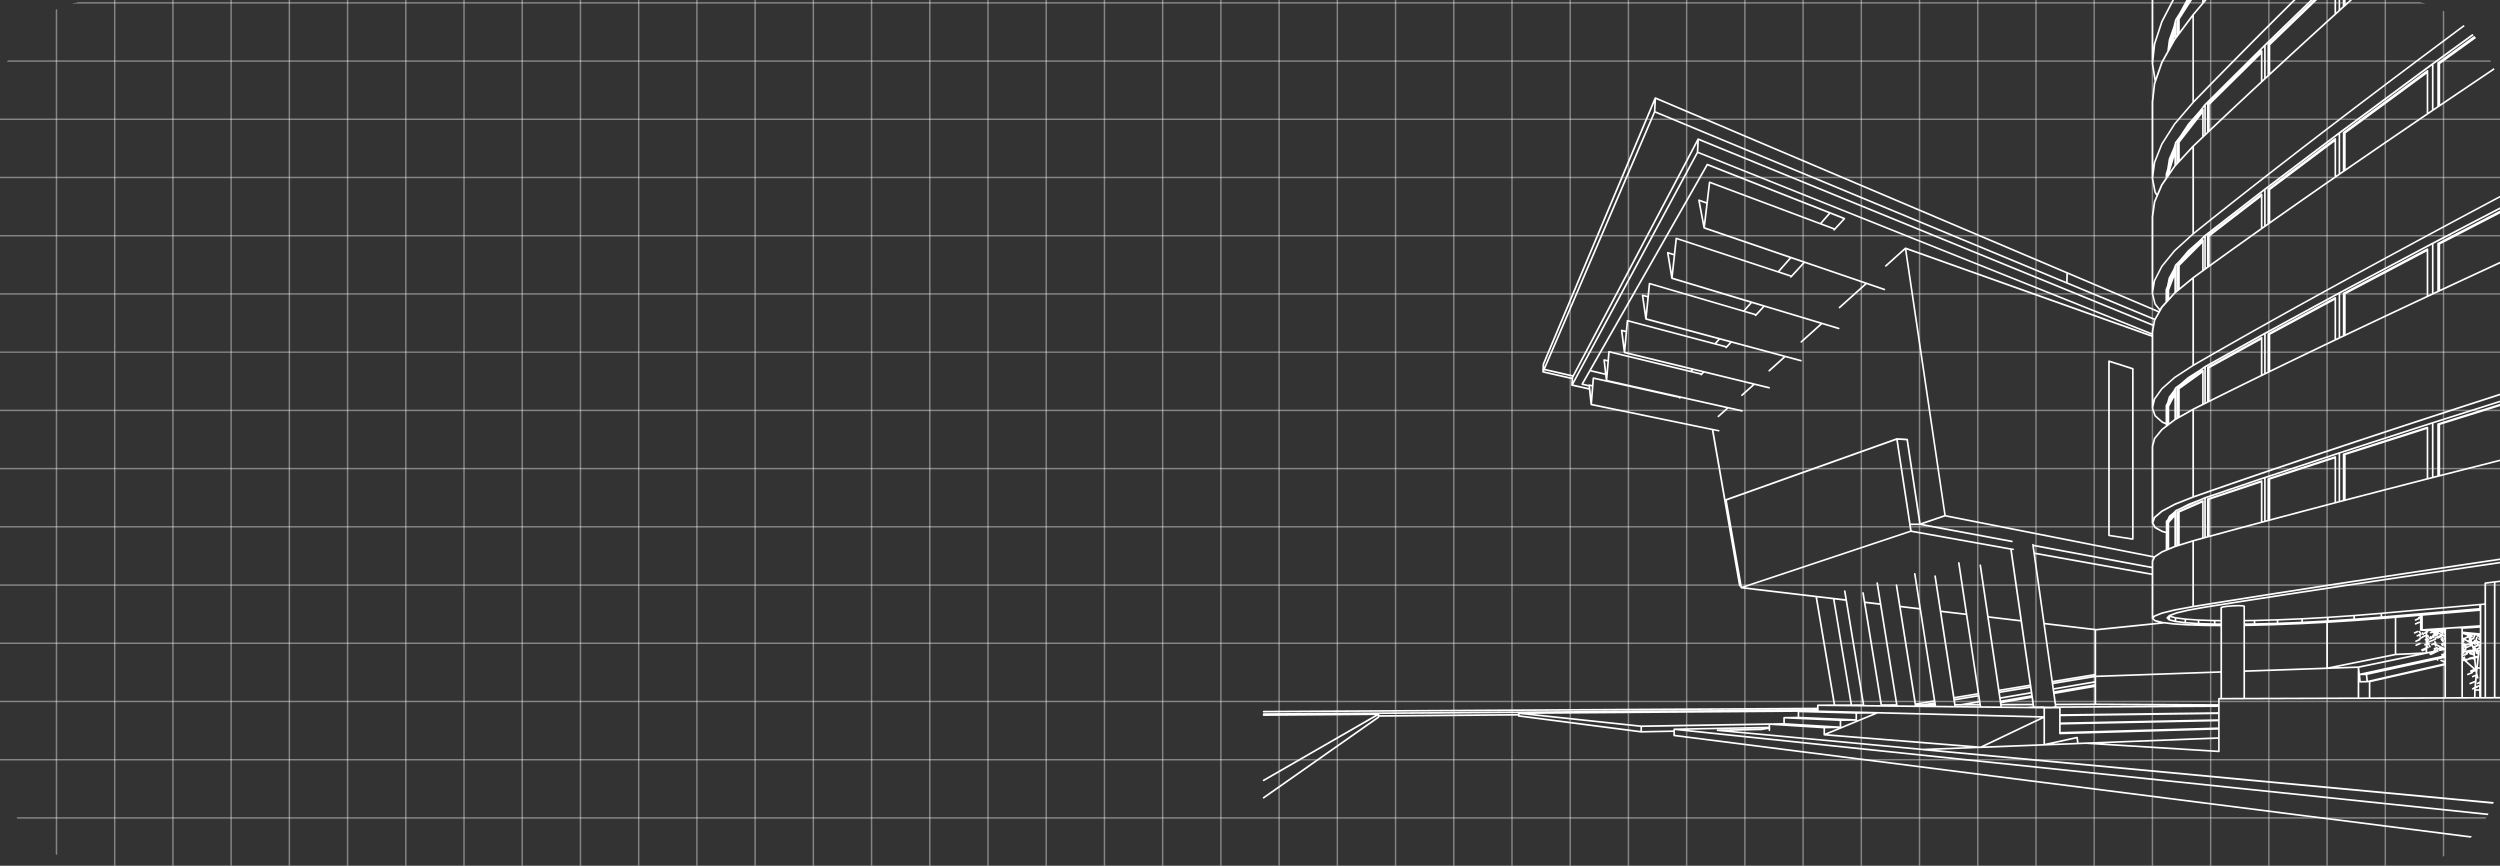 <?xml version="1.0" encoding="UTF-8"?> <svg xmlns="http://www.w3.org/2000/svg" xmlns:xlink="http://www.w3.org/1999/xlink" id="_Слой_2" data-name="Слой 2" viewBox="0 0 1883.41 652.23"><rect x="0" y="0" width="1883.41" height="652.23" fill="#333333" stroke="none"/><defs><style> .cls-1 { stroke-width: 1.1px; } .cls-1, .cls-2, .cls-3, .cls-4 { fill: none; } .cls-1, .cls-3, .cls-4 { stroke: #fff; stroke-miterlimit: 10; } .cls-5 { fill: #fff; } .cls-6 { opacity: .4; } .cls-7 { clip-path: url(#clippath); } .cls-3 { stroke-width: 4.2px; } .cls-4 { stroke-width: 4.24px; } </style><clipPath id="clippath"><rect class="cls-2" width="1883.41" height="652.23" rx="73.9" ry="73.9"></rect></clipPath></defs><g id="Blueprint"><g class="cls-7"><g><path class="cls-5" d="M1822.05,475.49c-.14-.32-.5-.47-.83-.33l-2.42,1.05c-.32.14-.47.51-.33.83.1.24.34.38.58.38.08,0,.17-.02.25-.05l2.42-1.05c.32-.14.47-.51.33-.83Z"></path><path class="cls-5" d="M2352.77,427.44v144c0,.35.28.63.63.63s.63-.28.63-.63v-25.91l147,2.03h0c.35,0,.63-.28.63-.62,0-.35-.27-.64-.62-.64l-147.02-2.03v-2.74l147,1.55h0c.35,0,.63-.28.63-.63,0-.35-.28-.64-.63-.64l-147.01-1.55v-108.23l147.05-11.56c.35-.03.61-.33.58-.68-.02-.35-.3-.64-.68-.58l-146.96,11.56v-2.74l147.06-12.04c.35-.03.61-.33.58-.68-.03-.35-.35-.61-.68-.58l-146.95,12.04v-42.94l147.08-17.34c.35-.04.6-.36.55-.7-.04-.35-.37-.6-.7-.55l-146.93,17.33v-2.73l147.08-17.82c.35-.04.59-.36.55-.7-.04-.35-.33-.6-.7-.55l-147.64,17.89-12.79,1.57-276.71,34.19v-11.12c0-.08-.06-.14-.09-.21-.03-.08-.03-.16-.09-.22-.06-.06-.14-.07-.22-.11-.07-.03-.12-.09-.19-.1l-4.63-.31s-.02.01-.04.01c-.02,0-.02-.01-.04-.01l-9.06.48s0,0-.02,0c0,0,0,0-.01,0l-10.89,1.13s0,0-.02,0c0,0,0,0-.01,0l-9.68,1.45s-.01.01-.02.01c0,0-.02,0-.03,0l-5.91,1.37c-.07.02-.11.08-.17.12-.06.04-.14.05-.19.11l-.74.94c-.05.06-.04.14-.06.21-.02.06-.08.11-.08.18v11.39l-137.69,17.48-4.64.59-7.07.9c-.07,0-.12.07-.18.1-.07.04-.15.06-.21.12-.06.06-.06.14-.09.22-.02.07-.08.12-.08.19v15.17l-2.99.27h0s0,0,0,0l-.43.04h0s-74.29,6.63-74.29,6.63h0s-20.5,1.69-20.5,1.69h0s-19.84,1.36-19.84,1.36c0,0,0,0,0,0l-19.36,1.08h0s-18.49.78-18.49.78h0s-17.32.49-17.32.49h0s-7.11.08-7.11.08v-10.19c0-.06-.05-.09-.06-.14-.02-.08-.04-.15-.09-.22-.05-.07-.11-.1-.18-.15-.05-.03-.07-.08-.12-.1l-1.12-.33s-.05.01-.08,0c-.03,0-.05-.03-.08-.04l-3.19-.1s-.01,0-.02,0c0,0-.01,0-.02,0l-4.38.16s0,0-.02,0c0,0,0,0-.02,0l-4.36.37s-.01,0-.02.01c0,0-.01,0-.02,0l-3.15.48s-.04.03-.07.04c-.03,0-.05-.01-.08,0l-1.12.46s-.05.06-.09.09c-.07.05-.12.09-.17.17-.05.07-.07.13-.09.22,0,.04-.05.07-.05.12v9.18l-4.29-.03h0s-12.17-.41-12.17-.41h0s-9.87-.7-9.87-.7h0s-7.38-.99-7.38-.99l-3.26-.91,4.14-1.54,8.99-2.14,13.19-2.35h0l28.6-4.49h0s33.42-5.16,33.42-5.16h0s38.81-5.9,38.81-5.9l45.44-6.81h0s84.34-12.42,84.34-12.42l33.52-4.88h0s230.95-32.93,230.95-32.93c0,0,.02,0,.03,0l343.89-48.22c.35-.05.59-.37.54-.72-.05-.35-.35-.57-.72-.54l-343.89,48.22s0,0,0,0l-230.98,32.93h0s0,0,0,0l-33.52,4.88-84.34,12.42h0s0,0,0,0l-45.44,6.81-38.82,5.9h0s0,0,0,0l-33.42,5.16h0s0,0,0,0l-28.6,4.49s0,0,0,0c0,0,0,0,0,0l-13.22,2.36s0,0-.02.01c0,0-.01,0-.02,0l-9.05,2.16s-.02.02-.03.02-.03,0-.04,0l-5.31,1.97s-.06.07-.1.09c-.04.03-.09.02-.13.05l-.28.28h0l-1.46,1.46s0,0,0,0,0,0,0,0c-.06.06-.06.15-.09.22-.03.08-.08.14-.08.22,0,.09.06.15.1.23.03.07.03.15.09.21,0,0,0,0,0,0,0,0,0,0,0,0l1.59,1.5s.1.04.16.06c.04.02.07.08.12.09l4.64,1.23s.04,0,.07,0c0,0,0,0,.01,0l7.43.96s.03,0,.04,0h0s7.14.49,7.14.49l-5.23-.16s0,0,0,0l-10.9-.72-6.74-.84-1.52-.19-5.14-1.29-1.42-1.14,1.06-1.29,5.3-2.09,9.56-2.37h0l13.93-2.55h0s13.82-2.24,13.82-2.24h0s30.77-4.91,30.77-4.91l17.16-2.7h0s38.5-5.99,38.5-5.99l45.15-6.93h0s25.57-3.88,25.57-3.88l92.02-13.79h0s78.14-11.49,78.14-11.49l376.55-54.42h0s131.09-18.74,131.09-18.74c.35-.05.59-.37.54-.71-.05-.35-.37-.6-.71-.54l-131.1,18.74h0s0,0,0,0l-376.55,54.42-77.42,11.38v-76.56l4.8-1.2,5.21-1.3,5.33-1.34.97-.24,44.56-11.13,11.51,16.43s.05.01.06.03c.03.03.04.08.08.1,0,0,0,.01.01.02l30,21.37s.02,0,.04.01c0,0,0,.01.01.02l13.26,7.77c.1.06.21.09.32.09.22,0,.43-.11.55-.31.18-.3.07-.69-.23-.87l-11.77-6.89,480.53-83.08c.34-.06.57-.39.51-.73-.06-.34-.36-.59-.73-.51l-481.97,83.33-28.6-20.37,510.81-102.86c.34-.07.56-.4.49-.75-.07-.34-.37-.56-.75-.49l-511.83,103.07-11.53-16.45-22.01-31.43,545.66-143.81c.34-.09.54-.44.45-.77-.09-.34-.42-.54-.77-.45l-545.47,143.76,2.05-7.42,543.75-148.26c.34-.09.54-.44.45-.78s-.44-.53-.78-.44l-543.03,148.06.61-2.22,1.41-5.1,178.32-50.22h0s0,0,.01,0l.07-.02,82.43-23.21,77.14-21.72h0s0,0,0,0l.05-.02,40.79-11.48h0s0,0,0,0h.02s119.28-33.6,119.28-33.6l15.36-4.32,15.73-4.43s0,0,.01,0l.41-.11s0,0,0,0l11.71-3.3c.34-.09.53-.44.44-.78-.09-.34-.44-.53-.78-.44l-10.9,3.07v-1.35l11.25-3.34c.33-.1.53-.45.43-.79-.03-.11-.12-.18-.2-.25.17-.16.28-.37.2-.61-.1-.33-.45-.53-.79-.43l-12.12,3.6s-.03.04-.06.05c-.02.01-.05,0-.08,0-.03.02-.03.05-.06.07-.05.04-.08.07-.12.12-.03.04-.06.08-.08.13-.02.05-.03.09-.04.15,0,.03-.03.05-.03.08v3.03l-14.48,4.08v-6.33l27.41-8.24c.33-.1.52-.45.42-.79-.1-.33-.44-.53-.79-.42l-27.86,8.37-252.66,76.67h0l-82.51,25.35s0,0,0,0l-161.63,45.51,17.39-5.53h0s96.51-30.44,96.51-30.44c0,0,0,0,0,0l121.86-38.14,256.16-79.5s.01,0,.01,0l33.09-10.22c.33-.1.52-.46.42-.79-.1-.33-.44-.51-.79-.42l-33.09,10.22s0,0,0,0l-256.17,79.51-121.86,38.14h0l-96.52,30.45h0s0,0,0,0l-77.31,24.6v-102.44l4.91-2.24,5.21-2.38,5.33-2.43.97-.44,20.31-9.27,41.04-18.63s0,0,0,0l45.59-20.61,2.97-1.34,7.08-3.19,7.24-3.26s0,0,.01,0l.94-.42s0,0,0,0l32.67-14.71s0,0,.01,0l120.52-53.96s0,0,0,0l10.08-4.49,10.33-4.6.8-.36,53.75-23.94,150.33-66.66c.32-.14.46-.52.32-.84-.14-.32-.52-.46-.84-.32l-150.33,66.66-52.86,23.55V-15.53l68.36-33.84c.31-.16.44-.54.28-.85-.15-.31-.53-.44-.85-.29l-1.58.78c.06-.16.06-.33-.02-.49-.15-.31-.53-.44-.85-.29l-67.06,33.26s-.04.06-.07.08c-.03.02-.07.02-.1.05,0,0,0,0-.01,0-.03.04-.02.09-.05.13-.04.07-.07.13-.08.21,0,.04-.04.06-.04.1v57.29l-9.06,4.04V-14.71l69.42-34.66c.31-.16.44-.54.28-.85-.16-.31-.54-.44-.85-.28l-69.77,34.84h0s0,0,0,0l-171.48,86.7s0,0,0,0l-123.3,63.22s0,0,0,0h0l-93.03,48.52h0s0,0,0,0l-70.3,37.38s0,0,0,0h0s-56.12,30.5-56.12,30.5c0,0,0,0,0,0,0,0,0,0,0,0l-45.1,25.1s-.01.03-.03.03c-.01,0-.03,0-.04,0l-3.82,2.77-8.55,5.43s-.01.03-.03.04c-.01,0-.03,0-.05.01l-6.15,5.22-3.41,2.47s-.01.03-.03.04c-.04.03-.06.07-.09.11-.02.03-.06.03-.07.06l-1.2,2.27-1.23,1.63-2.27,3s-.01.08-.03.11c-.02.04-.07.05-.08.1l-1.17,4.17-1.08,2.03s0,.1-.01.15c-.01.05-.06.09-.06.14v12.85l-2.21-.98-5.12-4.57-1.91-5.48,1.51-6.49,5.38-7.56,9.55-8.43,13.87-9.05h0s13.82-7.96,13.82-7.96c0,0,0,0,0,0l14.82-8.46s0,0,0,0l15.94-9.02s0,0,0,0l17.14-9.62s0,0,0,0l18.5-10.3,20-11.04h0s21.64-11.87,21.64-11.87c0,0,0,0,0,0l23.5-12.79,25.57-13.82s0,0,0,0l27.91-14.99,30.55-16.31s0,0,0,0l33.54-17.8s0,0,0,0l37.1-19.47,41.04-21.44s0,0,0,0l45.59-23.71,50.92-26.38h0s57.19-29.51,57.19-29.51c0,0,0,0,0,0l118.32-60.75c.31-.16.43-.54.27-.85-.16-.31-.55-.43-.85-.27l-118.32,60.74s0,0,0,0l-57.2,29.51h0s-50.92,26.38-50.92,26.38l-45.6,23.72h0s-41.04,21.44-41.04,21.44l-36.18,18.98V27.95l5-3.31,5.21-3.45,5.33-3.53s0,0,0,0l.97-.64s0,0,0,0l20.3-13.44s0,0,0,0l41.04-27.04s0,0,0,0l39.54-25.94c.29-.19.38-.58.18-.88-.19-.29-.59-.37-.88-.18l-39.54,25.94h0s-41.04,27.04-41.04,27.04c0,0,0,0,0,0l-19.33,12.79V-19.79l41.79-29.63c.28-.2.35-.6.15-.88-.2-.29-.6-.35-.88-.15l-.76.54c0-.13,0-.27-.09-.39-.21-.29-.6-.35-.88-.15l-41.3,29.34s-.01.03-.03.05c-.04.03-.06.08-.09.12-.02.03-.06.04-.08.07-.02.03,0,.06,0,.09-.02.05-.03.08-.04.14,0,.02-.02.03-.02.05V16.8l-4.07,2.69V-19.04l42.54-30.38c.28-.2.35-.6.15-.88-.21-.29-.6-.35-.88-.15l-42.81,30.57s0,0,0,0h0l-93.03,67.55h0s0,0,0,0l-70.3,52.04s0,0,0,0c0,0,0,0,0,0l-56.12,42.46s0,0,0,0c0,0,0,0,0,0l-45.1,34.95s0,.03-.02.04c-.01,0-.03,0-.04.02,0,0,0,0,0,0l-3.83,3.87-8.54,7.54s0,.03-.02.04c-.01.01-.03,0-.04.02l-6.13,7.25-3.44,3.47s-.03.08-.05.12c-.03.04-.07.05-.09.1l-1.21,3.17-3.29,6.06-.22.41s0,.06,0,.09c-.01.03-.05.05-.06.09l-1.18,5.84-1.09,2.86s.01.08,0,.12c0,.04-.05.07-.05.11v9.01l-3.31,3.68s0,.05-.02.07c-.02.02-.05.02-.06.05l-.81,1.43-3.1-3.85-1.96-7.8,1.54-9.25,5.41-10.58,9.59-11.77,13.86-12.6h0s13.82-11.08,13.82-11.08c0,0,0,0,0,0l14.82-11.78h0s15.93-12.55,15.93-12.55c0,0,0,0,0,0l17.16-13.4s0,0,0,0l18.5-14.33h0s20-15.37,20-15.37c0,0,0,0,0,0l21.65-16.52,23.5-17.81h0l25.58-19.25s0,0,0,0l27.91-20.87,30.55-22.7h0s33.56-24.79,33.56-24.79h0s35.16-25.69,35.16-25.69c.28-.21.34-.6.14-.88-.21-.28-.6-.34-.89-.14l-34.16,24.95v-24.44c0-.35-.28-.63-.63-.63s-.63.28-.63.63v25.37L1881.32.03s0,0,0,0h0s-30.55,22.7-30.55,22.7l-27.91,20.87s0,0,0,0l-25.58,19.25h0s0,0,0,0l-23.5,17.81s0,0,0,0l-21.65,16.52h0s-20,15.37-20,15.37c0,0,0,0,0,0h0s-18.5,14.34-18.5,14.34h0s-17.16,13.4-17.16,13.4c0,0,0,0,0,0l-15.94,12.55h0s0,0,0,0l-14.83,11.78h0s-12.79,10.26-12.79,10.26v-64.47l7.15-6.81,1.6-1.53s0,0,0,0h0s0,0,0,0l2.04-1.94.84-.8,1.97-1.88h0s14.83-13.99,14.83-13.99h0l15.94-14.91h0s6.99-6.49,6.99-6.49l2.46-2.28,2.53-2.35.89-.82,4.28-3.97s0,0,0,0l18.5-17.02s0,0,0,0l19.99-18.26h0l6.82-6.19,3.09-2.8,3.18-2.88.92-.84,7.64-6.92s0,0,0,0l23.49-21.15h0s25.58-22.87,25.58-22.87h0s3.57-3.17,3.57-3.17c.26-.23.28-.63.05-.89-.23-.26-.63-.28-.89-.05l-3.58,3.18h0s0,0,0,0l-25.58,22.87h0s-23.5,21.16-23.5,21.16c0,0,0,0,0,0l-6.58,5.96v-23.44l30.52-28.79c.25-.24.26-.64.02-.89-.24-.26-.64-.27-.9-.03l-.33.31c-.03-.1-.03-.2-.11-.28-.24-.25-.64-.27-.89-.02l-30.31,28.65s0,0,0,0c-.04.04-.04.09-.06.14-.03.04-.08.06-.1.11-.01.03.01.06,0,.1,0,.04-.04.06-.04.1,0,0,0,0,0,0V4.74l-1.91,1.73v-26.49l31.05-29.46c.25-.24.26-.64.02-.89-.24-.25-.65-.27-.9-.02l-31.25,29.65s0,0,0,0h0s-56.12,54.43-56.12,54.43h0s0,0,0,0l-45.1,44.8s0,0,0,0c-.01.01,0,.03-.02.04,0,.01-.03,0-.04.02l-3.83,4.95-8.55,9.68s0,.03-.01.04c-.01.01-.03.01-.04.03l-6.15,9.32-3.42,4.42s-.01.08-.03.11c-.02.04-.06.05-.07.09l-1.21,4.08-3.53,8.32s0,.05,0,.08c0,.03-.04.04-.04.07l-.36,2.31-.82,5.2-1.1,3.69s.01.06,0,.09c0,.03-.04.05-.04.09v2.89l-3.36,4.9s0,.04-.01.06c-.01.02-.04.02-.05.04l-2.98,6.93-.88-1.4-1.98-10.12,1.55-11.95,5.44-13.65,9.58-15.08,13.9-16.19,13.81-14.19,14.83-15.11h0l15.94-16.09h0l17.15-17.17,18.5-18.38,20-19.7s0,0,0,0l21.65-21.18h0s5.39-5.24,5.39-5.24c.25-.24.26-.64.01-.9-.24-.25-.65-.26-.89-.01l-5.4,5.24h0s0,0,0,0l-21.65,21.18h0s0,0,0,0l-20,19.71-18.5,18.38h0s0,0,0,0l-17.16,17.18h0s0,0,0,0l-15.94,16.09h0s0,0,0,0l-14.83,15.11-12.74,13.09V11.33l7.2-8.48,1.6-1.89,2.05-2.42.84-.99,1.98-2.33h0s14.82-17.31,14.82-17.31c0,0,0,0,0,0l15.94-18.45s0,0,0,0l6.99-8.02.82-.95c.23-.26.2-.66-.06-.89-.23-.21-.57-.18-.81.02-.11-.11-.26-.18-.43-.18-.35,0-.63.28-.63.63v.71l-6.84,7.85h0s-15.94,18.45-15.94,18.45h0s-14.83,17.32-14.83,17.32c0,0,0,0,0,0h0s-.86,1.01-.86,1.01v-15.56l24.38-29.38c.22-.27.19-.67-.08-.89-.26-.22-.66-.19-.89.08l-.09.11c-.04-.06-.04-.14-.1-.19-.27-.22-.67-.19-.89.08l-.34.41c0-.19-.05-.37-.21-.5-.27-.22-.67-.19-.89.09l-24.91,30.18s0,.03-.01.04c0,.01-.03.01-.03.02l-3.84,6.05-8.55,11.81s0,.03,0,.04c0,.01-.03.01-.03.03l-6.15,11.37-3.43,5.41s0,.07-.02.1c-.02.03-.05.05-.06.09l-1.22,5-3.52,10.14s0,.05,0,.07c0,.02-.03.03-.03.06l-.61,4.72-.48,3.69-4.61,8.32s0,.04,0,.06c0,.02-.03.02-.04.04l-4.1,11.81-1.73-10.74,1.56-14.66,5.45-16.67,9.6-18.44,13.9-19.75,13.81-17.31h0s8.59-10.67,8.59-10.67c.22-.27.18-.67-.09-.89-.28-.22-.67-.18-.89.1l-8.59,10.67h0s0,0,0,0l-12.7,15.91v-26.19c0-.35-.28-.63-.63-.63s-.63.28-.63.63v27.8l-13.83,19.65s0,.03,0,.04c0,.01-.03.01-.03.03l-9.64,18.51s0,.04,0,.06c0,.02-.03.02-.03.04l-5.49,16.8s0,.04,0,.07c0,.02-.03.04-.03.06l-.31,2.95V-9.64l1.57-16.49.05-.16h0s0,0,0,0l5.41-18.56,2.24-4.82c.15-.32,0-.69-.31-.84-.32-.15-.69,0-.84.31l-2.26,4.87s0,.03,0,.05c0,.02-.03.02-.03.04l-4.59,15.74-1.23-9.02,1.03-11.36c.03-.35-.23-.66-.57-.69-.29-.03-.47.13-.58.34-.11-.19-.28-.35-.51-.35-.35,0-.63.28-.63.63v11.43s.02.03.02.04c0,.02-.01.03-.01.04l1.62,11.91-.02.08s.01.04,0,.06c0,.02-.03.03-.03.06l-1.58,16.58s0,.02,0,.03c0,.01-.01.02-.01.03v57.66s.02.03.02.05c0,.02-.02.03-.01.05l2.03,12.62s.04.06.06.1c.01.03,0,.06,0,.09l.08.16-.57,1.64s0,.05,0,.07c0,.03-.03.04-.03.07l-1.58,13.91s.01.02.01.04c0,.01-.02.02-.02.04v57.66s.02.04.02.06c0,.02-.02.04-.01.06l2.03,10.35s.05.07.07.11c.01.03,0,.07.02.1l1.4,2.24-1.9,4.42s0,.06,0,.08c0,.03-.04.04-.05.08l-1.58,11.24s.01.03.01.05c0,.02-.02.03-.02.04v57.66s.03.05.03.08c0,.03-.02.05-.01.08l2.03,8.07c.01.06.06.09.09.14.02.03,0,.08.03.11l3.5,4.35-.24.42-68.85-29.23-310.24-131.72s-.07,0-.11,0c-.04,0-.06-.05-.1-.05-.05,0-.08.04-.12.05-.09.01-.16.04-.24.09-.07.04-.11.09-.15.15-.03.04-.08.05-.1.1h0s-84.3,200.49-84.3,200.49c-.02.04,0,.08,0,.12,0,.04-.05.06-.05.09l-.31,5.82s.04.08.05.13c.01.07,0,.12.04.18.02.03.03.06.06.09.04.05.09.08.14.11.04.03.05.08.1.1.03.01.05,0,.08.02.01,0,.02.02.03.02l21.59,4.91-.23,4.41s.03.07.04.11c0,.06.02.12.04.18.02.05.03.08.06.12.03.05.08.07.12.1.03.02.03.06.07.08.04.02.08.02.11.03.02,0,.03.03.05.03l12.79,2.86,1.19,11.2c0,.06.05.1.08.15.02.06.02.11.06.16.02.02.03.04.05.06.05.06.12.07.19.11.05.02.07.07.12.08l90.97,18.76,20.41,117.21s.02.03.03.05c0,.02,0,.03,0,.05.01.04.06.07.08.1.02.04.04.08.08.11.02.02.03.05.06.07.07.05.15.07.23.09.03,0,.04.04.08.04l.46.06.16.94s.02.03.03.04c0,.02,0,.03,0,.05.02.04.06.07.08.11.03.04.05.08.08.12.02.02.03.05.06.07.07.05.15.07.23.09.03,0,.05.04.08.04l55.97,6.63,13.59,80.64-11.84.04c-.07,0-.12.05-.18.08-.09.03-.19.04-.26.11-.05.05-.04.12-.08.18-.05.09-.11.16-.11.26,0,0,0,0,0,0,0,0,0,0,0,0v1.8l-416.89,2.37c-.35,0-.63.29-.63.64s.28.63.63.63h0l416.88-2.37v.03l-416.89,2.9c-.35,0-.63.29-.63.64,0,.15.07.29.17.4-.1.11-.17.25-.17.41,0,.35.29.63.63.63h0l84.12-.63-84.44,48.62c-.3.18-.41.56-.23.87.12.2.33.32.55.32.11,0,.22-.03.32-.08l85.57-49.28v.79l-86.25,60.5c-.29.2-.36.6-.15.88.12.18.32.27.52.27.13,0,.25-.04.36-.11l86.52-60.69s.02-.04.03-.05c.06-.05.09-.12.12-.2.04-.08.08-.14.09-.22,0-.02.02-.03.02-.05v-.29l104.4-.88v.21c0,.07.05.12.08.19.03.08.04.16.09.22.05.06.13.08.2.12.06.03.11.09.18.1l92.29,11.97s.05,0,.08,0h.01l24.18-.49v2.6c0,.07.05.12.08.18.03.08.04.16.09.22.05.06.13.08.2.12.06.03.11.09.18.1l712.19,90.74s.05,0,.08,0c.31,0,.59-.23.63-.55.04-.35-.2-.66-.55-.71l-711.63-90.67v-3.41l911.42,95.34s.04,0,.07,0c.32,0,.6-.24.63-.57.03-.35-.22-.66-.56-.7l-901.9-94.35,55.85-1.06-.7.11-32.77.66c-.06,0-.1.05-.16.07-.09.03-.19.04-.26.11-.06.05-.07.13-.1.2-.03.07-.09.12-.1.2,0,.01.01.02.01.04,0,.01-.01.02-.01.04,0,0,0,0,0,0,0,0,0,0,0,.01,0,.11.07.19.12.29.02.03.02.07.04.09.12.15.27.25.48.25.02,0,.04-.02.06-.02l154.64,14.47s.08.06.13.07l854.61,80.08s.04,0,.06,0c.14,0,.26-.06.36-.14l1.46.14s.04,0,.06,0c.32,0,.6-.24.63-.57.03-.35-.22-.66-.57-.69l-846.96-79.24,33.77-1.31,47.41-1.84h0l.47-.02h0l25.37-.99,6.04-.24,100.11,6.21h.04c.17,0,.32-.07.44-.18.04-.04.04-.09.06-.13.06-.09.12-.17.13-.28,0,0,0-.01,0-.02,0,0,0-.01,0-.02v-39.11h.71s0,0,0,0h.42s17.32-.06,17.32-.06l86.06-.29,8.38-.03,56.99-.18,12.75-.04,9.52-.03h3.9s0-.01,0-.01h4s7.07-.03,7.07-.03h4.64s138.24-.45,138.24-.45l40.91-.13,6.79-.02v72.09c0,.35.28.63.63.63s.63-.28.63-.63v-.39l3.02.22,426.73,30.77s.03,0,.04,0c.33,0,.61-.25.63-.59.03-.35-.24-.65-.59-.68l-426.73-30.77-3.11-.22v-13.67l429.76,24.26h.03c.33,0,.61-.26.63-.6.02-.35-.25-.65-.6-.67l-424.01-23.94,2.06-.29s0,0,.01,0c.01,0,.03,0,.04,0,.01,0,.02,0,.03,0h0s.85-.12.85-.12l420.94,22.95h.03c.33,0,.61-.26.63-.6.02-.35-.25-.65-.6-.67l-420.4-22.92v-13.3l420.34,16.57h.02c.34,0,.62-.27.63-.61.01-.35-.26-.64-.61-.66l-412.03-16.24,21.69-2.21,229.87,8.21h.02c.17,0,.33-.07.44-.18.04-.04.04-.1.06-.14.05-.09.12-.17.13-.28,0,0,0,0,0-.01,0,0,0,0,0-.01v-189.61l11.53-1.41v47.48ZM1638.06,27.8v1.2l-.25.33s0,.03-.01.04c0,.01-.03.01-.04.03l-.18.33.48-1.93ZM1639.83,15.13l.15-.24v11.54l-.15.2v-11.5ZM1662.63-2.11l-.79.93v-18.35l.79-.96V-2.11ZM1660.58.31l-.33.39V-15.6s-.02-.04-.03-.07c0-.08-.05-.14-.09-.22-.04-.07-.07-.14-.14-.19-.02-.02-.02-.04-.04-.06-.05-.03-.11-.01-.17-.03-.03,0-.05-.03-.08-.03l.88-1.39V.31ZM1642.18,14.47l16.8-26.34V2.2l-7.2,8.48s0,.02,0,.02c0,0-.01,0-.02.01l-9.58,12.79v-9.04ZM1623.81,63.05l.64-1.83,4.81-13.84,4.64-8.38s0,0,0,0l.14-.24s0,0,0,0l.64-1.16,1.71-3.08,2.47-4.45.35-.46.51-.68s0,0,0,0l1.42-1.89h0s.92-1.24.92-1.24l9.58-12.79v63.92l-13.79,16.06s0,.03-.02.05c-.01.01-.03.01-.04.03l-9.64,15.18s0,.04-.01.06c-.01.02-.04.02-.04.04l-5.49,13.77s0,.05,0,.08c0,.03-.04.04-.04.07l-.32,2.43v-47.85l1.56-13.79ZM2110.71,562.14s-.03.01-.04.02c-.02,0-.03-.02-.05-.01l-30.65,3.13c-.07,0-.11.06-.17.09-.05.02-.1.02-.14.05v-23.75l260.31,3.67v24.99l-229.26-8.19ZM2070.61,524.43l-6.79.02v-69.16l276.15-22.14v106.97l-260.31-2.81v-12.17c0-.07-.05-.12-.07-.18-.03-.09-.04-.2-.11-.26-.05-.05-.13-.05-.19-.08-.08-.04-.15-.11-.25-.11l-8.42-.07h0ZM1305.1,550.58l20.99-.43c.06.02.12.07.19.07.03,0,.07,0,.1,0l.49-.08h0s5.49-.9,5.49-.9v.95c0,.35.28.61.63.61s.63-.31.63-.66v-3.94l40.08,2.55v4.77s.04.07.05.11c0,.04-.02.09,0,.13.02.04.06.06.08.1.02.03.02.06.05.08.02.02.04.03.06.04.08.07.18.11.29.13.02,0,.04.03.06.03l107.25,8.62-32.68,1.27-143.75-13.45ZM1261.25,548.75c-.08,0-.13.06-.2.09-.07.03-.15.03-.2.09-.01,0-.03,0-.03.02-.05.05-.05.13-.08.19-.03.06-.09.11-.1.18,0,.01.01.02.01.04,0,.01-.01.02-.01.03v.81l-23.56.48v-2.92l95.28-1.58v1.23l-71.11,1.35ZM1039.12,538.09h0c0-.05-.04-.08-.05-.13l104.46-.73s0,.02,0,.03c0,.01-.01.02-.01.03v.56l-104.4.88v-.65h0ZM1294.91,323.92l-4.61-.95-90.84-18.74,1.08-13.46.41-5.16,60.01,13.39,3.92.88c.01.15.07.3.19.4.12.11.27.17.43.17.17,0,.34-.07.46-.21l.34-.37,34.19,7.64-.06.05-6.33,5.69c-.26.23-.28.63-.05.89.12.14.3.21.47.21.15,0,.3-.05.42-.16l6.33-5.69.73-.65,10.23,2.29s.09.01.14.01c.29,0,.55-.2.62-.49.08-.34-.14-.68-.48-.76l-10.55-2.36-35.74-7.99-4.98-1.11-50.27-11.24,1.22-14.27.53-6.18,60.9,14.75,7.35,1.78c0,.17.06.34.2.46.12.11.27.17.43.17.17,0,.34-.07.47-.21l1.74-1.89,36.49,8.91-1.68,1.51-6.78,6.09c-.26.23-.28.63-.05.89.12.14.3.21.47.21.15,0,.3-.05.42-.16l6.78-6.09,2.32-2.09,10.86,2.65c.05.01.1.02.15.02.28,0,.54-.19.62-.48.08-.34-.13-.68-.46-.77l-11.18-2.73-38.02-9.28-8.24-2.01-50.98-12.45,1.39-15.15.69-7.51,65.28,17.31,7.89,2.09c-.02.19.03.38.18.52.12.11.27.17.43.17.17,0,.34-.07.47-.21l3.63-3.96,39.08,10.53-3.85,3.46-7.3,6.56c-.26.23-.28.63-.05.89.12.14.3.21.47.21.15,0,.3-.05.42-.16l7.3-6.56,4.46-4.01,11.56,3.12c.06.01.11.02.17.02.28,0,.53-.19.61-.47.09-.34-.11-.68-.44-.78l-11.89-3.2-40.58-10.94-8.83-2.38-54.94-14.81,1.6-16.11.92-9.25,70.29,20.62,8.49,2.49c-.04.21-.02.43.15.58.12.11.27.17.43.17.17,0,.34-.07.47-.21l6.25-6.81,42,12.65-6.8,6.11-7.91,7.1c-.26.23-.28.63-.05.89.12.14.3.21.47.21.15,0,.3-.05.42-.16l7.91-7.1,7.37-6.62,12.33,3.72c.06.02.12.03.18.03.27,0,.52-.18.61-.45.1-.33-.09-.69-.42-.79l-12.67-3.82-43.46-13.09-9.5-2.86-59.51-17.93,1.85-17.12,1.26-11.61,76.08,25.01,9.19,3.02c-.08.23-.07.48.12.66.12.11.27.17.43.17.17,0,.34-.07.47-.21l9.95-10.84,45.28,15.49-10.9,9.79-8.62,7.74c-.26.23-.28.63-.05.89.12.14.3.21.47.21.15,0,.3-.05.42-.16l8.62-7.74,11.42-10.26,13.18,4.51c.07.02.14.03.21.03.26,0,.51-.17.6-.43.11-.33-.06-.69-.39-.8l-13.53-4.63-46.7-15.97-10.26-3.51-64.83-22.18,2.15-18.13,1.77-14.92,82.78,31,9.97,3.73c-.14.25-.13.56.09.76.12.11.27.17.43.17.17,0,.34-.07.47-.21l7.82-8.52s.01-.06.03-.08c.03-.04.07-.07.09-.11.02-.05,0-.09,0-.13.01-.08.02-.15,0-.23-.02-.08-.05-.14-.1-.21-.03-.04-.02-.09-.06-.12-.03-.03-.08-.02-.11-.04-.03-.02-.04-.07-.08-.08l-10.89-4.3-92.43-36.44c-.07-.03-.13,0-.2,0-.09,0-.16-.02-.24,0-.08.03-.12.09-.18.14-.05.05-.12.06-.16.12l-88.41,155.22-5.86,10.28s0,.06-.01.09c-.01.03-.05.05-.06.08-.01.06.02.1.03.16,0,.08,0,.15.04.23.03.08.08.13.14.19.04.04.05.09.09.12.04.02.08.02.12.03.02,0,.03.03.05.04l4.89,1.1.12,1.09-11.56-2.58,93.88-174.18,341.83,136.72v.21l-185.24-65.98s-.06.01-.09,0c-.05-.01-.09-.02-.15-.02-.02,0-.04-.02-.06-.02-.03,0-.05.04-.08.05-.06.02-.1.04-.16.07-.03.02-.07,0-.09.03l-5.37,4.83-9.47,8.51c-.26.23-.28.63-.05.89.12.14.3.21.47.21.15,0,.3-.05.42-.16l9.47-8.51,4.5-4.04,29.57,199.78-17.69,6.03-9.53-63.05c-.01-.07-.07-.11-.1-.16-.03-.07-.05-.13-.11-.19-.06-.06-.14-.08-.22-.11-.06-.02-.1-.07-.16-.08l-7.73-.47s-.04.02-.07.02c-.02,0-.04-.02-.07-.02-.02,0-.03.03-.05.03-.02,0-.04-.01-.06,0l-128.74,45.91c-.07.02-.09.09-.14.13l-9.01-51.75,3.7.76s.09.01.13.01c.29,0,.56-.21.62-.5.07-.34-.15-.68-.49-.75ZM1286.49,124.75l91.08,35.91-6.3,7.18-83.13-31.13s-.05,0-.08,0c-.03,0-.04-.03-.07-.04-.06,0-.1.04-.16.05-.09.01-.16.02-.23.07-.07.04-.11.1-.15.17-.04.05-.1.07-.12.13-.01.03,0,.05,0,.08,0,.03-.03.04-.04.07l-1.77,14.93-5.4-1.94c-.05-.02-.1.01-.16,0-.06,0-.11-.05-.17-.04-.03,0-.05.04-.07.05-.07.02-.12.07-.18.12-.07.06-.12.1-.16.18-.01.03-.05.03-.06.06-.02.06.01.11,0,.17,0,.06-.05.11-.04.17l3.94,20.85s.04.05.05.08c.02.05.03.08.06.12.02.04.04.07.08.1.05.05.1.08.16.11.03.02.04.05.07.07l64.42,22.04-8.61,9.81-76.42-25.12s-.04,0-.07,0c-.02,0-.04-.03-.06-.03-.07,0-.12.04-.19.05-.08.02-.15.02-.21.06-.08.05-.13.12-.18.21-.03.04-.08.06-.09.11,0,.02,0,.04,0,.06,0,.03-.03.04-.03.07l-1.26,11.62-4.32-1.37s-.1.02-.15.01c-.05,0-.09-.04-.15-.03-.04,0-.05.04-.09.06-.08.03-.13.07-.19.12-.07.06-.12.11-.15.18-.02.03-.05.04-.07.08-.02.05.02.1.01.15,0,.05-.04.09-.03.15l3.15,19.25s.04.06.06.1c.02.05.03.09.06.13.02.03.04.06.07.09.05.05.11.08.17.11.03.02.05.06.09.07l59.07,17.8-5.01,5.71-70.64-20.72s-.04.01-.06,0c-.02,0-.03-.03-.05-.03-.07,0-.12.04-.18.06-.08.02-.15.02-.22.07-.07.05-.1.11-.15.19-.04.05-.1.08-.12.14,0,.02.01.04,0,.06,0,.02-.03.03-.03.05l-.92,9.25-3.5-.99s-.09.02-.13.01c-.05,0-.08-.04-.13-.03-.04,0-.06.04-.1.06-.08.03-.14.06-.21.12-.06.06-.1.1-.14.18-.02.04-.06.05-.07.09-.01.05.02.09.02.13,0,.05-.04.08-.03.13l2.57,17.85s.05.07.06.11c.02.05.03.1.06.14.02.03.04.05.06.08.05.05.11.08.18.11.04.02.05.06.1.08l54.47,14.68-2.47,2.81-65.62-17.4s-.04.01-.05,0c-.02,0-.03-.03-.05-.03-.08-.01-.14.04-.21.06-.07.02-.13.02-.19.06-.08.05-.12.13-.17.22-.03.05-.09.07-.1.13,0,.02.01.03,0,.05,0,.02-.02.03-.03.05l-.69,7.51-2.87-.74s-.08.02-.12.02c-.04,0-.08-.04-.12-.03-.05,0-.07.05-.12.07-.07.03-.13.06-.19.11-.07.06-.11.11-.15.19-.02.04-.07.06-.08.1-.01.04.02.08.02.12,0,.04-.04.07-.03.12l2.14,16.62c0,.05.05.08.07.13.02.05.03.1.06.15.02.03.04.05.06.07.05.05.12.08.18.11.04.02.06.07.11.08l50.49,12.33-.63.72-61.24-14.84s-.03.01-.05,0c-.02,0-.03-.02-.04-.02-.09-.01-.15.04-.23.07-.06.02-.12.02-.17.05-.09.06-.14.15-.18.25-.02.04-.07.07-.09.12,0,.02,0,.03,0,.05,0,.02-.02.03-.02.05l-.53,6.19-2.37-.56s-.07.02-.11.02c-.04,0-.07-.04-.11-.03-.05,0-.08.05-.12.07-.08.03-.14.06-.21.12-.06.05-.1.11-.13.18-.02.04-.07.07-.08.12,0,.04.02.07.02.11,0,.04-.04.07-.03.11l1.16,9.92-10.24-2.41,87.71-154.01ZM1382.08,171.89l-9.54-3.57,6.29-7.16,9.62,3.79-6.37,6.94ZM1280.73,151.79l4.63,1.67-1.67,14.04-2.97-15.71ZM1349.48,207.41l-8.72-2.87,8.6-9.8,8.94,3.06-8.82,9.61ZM1257.22,191.29l3.58,1.14-1.35,12.49-2.23-13.62ZM1322.8,236.47l-8-2.35,5-5.7,8.14,2.45-5.13,5.59ZM1238.18,223.3l2.78.79-1.09,10.95-1.69-11.74ZM1300.57,260.69l-7.37-1.96,2.46-2.81,7.44,2.01-2.53,2.76ZM1222.45,249.76l2.16.56-.87,9.45-1.29-10.01ZM1281.75,281.19l-6.81-1.65.63-.72,6.83,1.67-.64.7ZM1210.2,280.44l-.98-8.44,1.67.39-.69,8.05ZM1198.13,279.91l11.05,2.6.44,3.75-9.1-2.03s-.03.01-.05,0c-.02,0-.02-.02-.04-.02-.08-.01-.14.05-.22.07-.07.02-.14.02-.19.06-.06.05-.09.12-.13.18-.04.06-.11.1-.13.18,0,.02.01.03,0,.05,0,.02-.02.02-.02.04l-.41,5.16-1.97-.43s-.06.02-.1.02c-.04,0-.07-.04-.11-.03-.05,0-.09.06-.13.07-.08.03-.14.06-.2.11-.06.06-.1.11-.13.19l-3.77-.85,5.2-9.13ZM1198.17,293.02l-.22-2.07,1.28.28-.53,6.69-.52-4.9ZM1629.2,231.84l3.42-3.81.46-.51,1-1.11,4.68-5.2.34-.28s0,0,0,0h0s.5-.42.5-.42c0,0,0,0,0,0l1.42-1.17s0,0,0,0l.92-.76s0,0,0,0l9.68-7.97v64.37l-13.65,8.91s-.01.03-.03.04c-.01.01-.03,0-.05.02l-9.64,8.51s-.02.05-.03.07c-.02.02-.05.02-.07.04l-5.49,7.72s-.01.08-.03.12c-.02.04-.06.06-.07.1l-.33,1.42v-52.07l.84-4.56.71-3.86.22-.39,3.22-5.72.73-1.29,1.23-2.19ZM1914.62,130.94l-33.22,17.62s0,0,0,0l-30.55,16.31-27.91,14.99s0,0,0,0h0l-25.58,13.83-23.5,12.79h0s0,0,0,0l-21.65,11.87s0,0,0,0l-20,11.04-18.51,10.3s0,0,0,0l-17.15,9.62h0s-15.94,9.02-15.94,9.02c0,0,0,0,0,0h0s-14.83,8.46-14.83,8.46c0,0,0,0,0,0l-12.87,7.41v-64.64l7.09-5.14h0s1.6-1.17,1.6-1.17l2.05-1.49h0s.84-.61.84-.61l1.97-1.43s0,0,0,0l14.83-10.68s0,0,0,0l15.93-11.37h0s6.99-4.95,6.99-4.95l2.46-1.74,2.53-1.79.89-.63,4.28-3.03h0s18.5-12.99,18.5-12.99c0,0,0,0,0,0l19.98-13.92s0,0,0,0l6.82-4.72,3.09-2.14,3.18-2.2s0,0,0,0l.92-.63s0,0,0,0l7.64-5.28h0s23.5-16.14,23.5-16.14c0,0,0,0,0,0l25.57-17.44s0,0,0,0l5.53-3.75,3.95-2.68,4.05-2.74.96-.65,13.42-9.09s0,0,0,0l30.54-20.57h0s32.57-21.8,32.57-21.8v102.15ZM1642.18,200.22l16.8-16.82v20.2l-7.09,5.15s0,.01,0,.02c0,0-.02,0-.02,0l-9.68,7.97v-16.53ZM1696.49,176.65s0,0,0,0h0l-15.94,11.38s0,0,0,0l-14.83,10.68s0,0,0,0l-.97.7v-21.28l38.47-29.61v23.36l-6.73,4.76ZM1752.15,137.58s0,0,0,0l-19.99,13.93s0,0,0,0l-18.5,12.99s0,0,0,0h0s-3.28,2.32-3.28,2.32v-23.75l48.34-36.32v26.29l-6.55,4.53ZM1822.88,89.02s0,0,0,0l-25.57,17.44h0s-23.5,16.14-23.5,16.14c0,0,0,0,0,0l-6.64,4.59v-26.75l60.98-44.83v29.84l-5.25,3.56ZM1914.91,27.08s0,0,0,0l-33.56,22.46h0s0,0,0,0l-30.55,20.57h0s-12.43,8.42-12.43,8.42v-30.37l81.54-58.81V23.78l-5,3.31ZM1921.17-11.88v-1.16c0-.07-.05-.12-.08-.18-.02-.06,0-.13-.04-.19-.01-.02-.03-.01-.04-.03-.06-.07-.13-.09-.21-.13-.07-.04-.13-.08-.21-.09-.02,0-.03-.02-.05-.02-.07,0-.12.05-.18.07-.06.02-.13,0-.19.05l-83.77,60.54s-.01.03-.03.04c-.05.04-.07.1-.1.15-.03.04-.08.06-.09.11,0,.02,0,.04,0,.06,0,.04-.02.07-.02.1,0,.02-.02.03-.02.05v32.54l-2.79,1.89v-33.43l91.76-66.63V20.33l-3.94,2.61V-11.88ZM1832.09,82.79l-2.69,1.82v-31.27c0-.07-.05-.12-.08-.18-.02-.07,0-.14-.05-.19-.01-.01-.03-.01-.04-.03-.05-.06-.13-.08-.2-.12-.07-.04-.14-.09-.22-.09-.02,0-.03-.02-.05-.02-.07,0-.12.05-.18.08-.06.02-.13,0-.19.05l-63.17,46.54s-.01.03-.03.04c-.05.05-.07.11-.11.17-.03.05-.09.07-.1.13,0,.01,0,.02,0,.04,0,.03,0,.05,0,.08,0,.02-.02.03-.02.05v28.83l-1.91,1.32v-29.5l69.03-51.1v33.36ZM1761.79,130.91l-1.82,1.26v-27.62c0-.07-.05-.12-.08-.19-.02-.06,0-.14-.05-.19,0-.01-.03-.01-.04-.02-.06-.06-.13-.08-.21-.12-.07-.04-.13-.08-.22-.09-.02,0-.03-.02-.04-.02-.07,0-.12.06-.19.08-.07.02-.14,0-.19.05l-50.49,38.02s-.01.03-.02.04c-.06.05-.08.12-.12.19-.03.05-.09.08-.1.14,0,0,0,.01,0,.02,0,.02,0,.04,0,.06,0,.02-.02.03-.02.04v25.78l-1.27.9v-26.26l54.85-41.5v29.43ZM1705.67,170.15l-1.19.85v-24.61c0-.07-.05-.12-.08-.19-.02-.07,0-.14-.05-.2,0-.01-.03-.01-.04-.02-.05-.06-.13-.08-.21-.12-.08-.04-.14-.09-.22-.09-.01,0-.02-.02-.04-.02-.07,0-.12.05-.18.07-.07.02-.15,0-.21.06l-40.56,31.28s0,0,0,0h-.02s-.01.04-.02.05c-.06.05-.08.12-.11.2-.03.06-.09.1-.1.16,0,0,0,0,0,.01,0,.02,0,.03,0,.05,0,.02-.02.02-.02.04v23.26l-.79.57v-23.58l43.83-33.97v26.18ZM1660.58,202.44l-.33.24v-21.8h0c0-.16-.06-.32-.19-.45-.17-.18-.41-.18-.63-.11l1.15-1.16v23.27ZM1639.99,199.94s0,0,0,0v18.61l-.15.13v-18.59l.15-.15h0s0,0,0,0ZM1634.24,218.56l3.82-9.91v11.48l-.14.12s-.01.03-.02.05c-.01.01-.03,0-.04.02l-3.61,4.02v-5.77ZM1623.18,313.63s.01.06.04.08l5.32,4.75s.07.02.1.04c.03.02.03.06.07.07l2.81,1.25v.87l-3.22,2.47s-.02.05-.04.07c-.02.02-.05.01-.07.04l-5.49,6.71s-.02.09-.04.13c-.02.04-.07.06-.08.1l-1.58,5.91s.01.05.01.08c0,.03-.03.05-.03.08v57.66s.04.08.05.12c.01.06,0,.11.03.16,0,.01,0,.02,0,.03l2.03,3.52c.06.1.15.18.24.24,0,0,0,0,0,0l5.32,2.89s.07.01.1.02c.02,0,.02.02.04.03l2.72.73v12.27l-3.08,1.3s-.02.03-.04.04c-.02.01-.05,0-.07.01l-5.44,3.65-156.98-30.96-29.6-199.99,184.67,65.78v53.65s.03.06.04.1c0,.04-.02.07,0,.11l2.03,5.8c.03.08.09.13.14.18ZM2089.66,103.5s0,0,0,0l-31.79,14.32v-45.99l151.94-76.16v54.04l-120.15,53.79ZM2211.07-5.36v-1.13c0-.05-.04-.09-.06-.14-.01-.05.01-.1-.01-.15-.02-.03-.06-.04-.08-.07-.05-.07-.1-.11-.18-.15-.07-.04-.13-.08-.21-.09-.04,0-.06-.04-.1-.04-.05,0-.09.04-.14.06-.05.01-.1-.01-.15.01l-154.15,77.43s-.04.06-.07.08c-.05.04-.09.07-.13.13-.02.03-.06.03-.08.06,0,.02,0,.04,0,.06-.02.05-.02.09-.03.14,0,.04-.04.06-.04.1v47.87l-5.98,2.69v-49.52l170.22-86.06v59.28l-8.82,3.93V-5.36ZM2048.41,122.08l-5.82,2.62v-46.5c0-.05-.04-.09-.06-.14-.01-.05.01-.1-.01-.15-.02-.03-.06-.04-.08-.07-.05-.07-.11-.11-.18-.15-.07-.04-.13-.08-.21-.09-.04,0-.06-.04-.09-.04-.05,0-.09.04-.14.06-.05.01-.1-.01-.15.01l-110.88,56.49s-.04.06-.07.08c-.07.05-.11.1-.15.17-.03.04-.08.06-.09.1,0,0,0,0,0,0-.01.03,0,.07,0,.11,0,.04-.04.06-.04.09v40.88l-4.07,1.86v-42.2l122.03-62.58v49.44ZM2038.73,126.43l-45.6,20.62s0,0,0,0l-41.04,18.63-19.42,8.86v-39.13l108.64-55.23v45.09l-2.59,1.17ZM1925.11,177.99l-3.94,1.8v-39.7c0-.06-.05-.09-.06-.14-.01-.05.01-.1-.01-.15-.02-.03-.06-.04-.08-.06-.05-.07-.1-.1-.17-.15-.07-.05-.14-.08-.22-.09-.03,0-.05-.04-.09-.04-.05,0-.09.04-.14.06-.05.01-.1-.01-.15.01l-83.77,43.4s0,.01-.02.02c-.03.01-.03.04-.06.06-.06.05-.1.1-.14.17-.03.05-.08.08-.1.14,0,0-.01,0-.01.02,0,.03.01.05.01.08,0,.03-.03.05-.03.08v35.64l-2.79,1.3v-36.71l91.76-47.86v42.12ZM1914.62,286.43l-33.12,10.68-30.55,9.91s0,0,0,0l-27.91,9.11h0s0,0,0,0l-25.58,8.4-23.5,7.77h0s0,0,0,0l-21.65,7.21-20,6.71h0l-18.5,6.26s0,0,0,0l-17.16,5.85-15.94,5.48h0s0,0,0,0l-14.83,5.14h0s0,0,0,0l-12.98,4.54v-64.77l7-3.5,1.6-.8,2.05-1.03s0,0,0,0l.84-.42h0s1.98-.99,1.98-.99c0,0,0,0,0,0l14.82-7.35s0,0,0,0l15.94-7.84h0s6.99-3.41,6.99-3.41l2.46-1.2,2.53-1.24.89-.43,4.28-2.09s0,0,0,0l18.49-8.95s0,0,0,0l20-9.6s0,0,0,0l6.82-3.25,3.09-1.47,3.18-1.51.92-.44,7.64-3.64s0,0,0,0l23.49-11.11s0,0,0,0l25.58-12.02s0,0,0,0l5.53-2.58,3.95-1.84,4.05-1.89.96-.45,13.42-6.26,30.55-14.17h0s32.65-15.06,32.65-15.06v102.26ZM1638.09,379.35s-.01.02-.03.03c-.01,0-.03,0-.04,0l-9.64,5.17s-.02.04-.05.06c-.02.01-.05,0-.07.02l-5.49,4.69s-.04.1-.07.14c-.03.04-.09.06-.11.11l-.35.93v-54.15l1.52-5.69,5.35-6.55,3.42-2.62.46-.35,1-.77,4.68-3.59.33-.19s0,0,0,0l.51-.29,1.42-.8.92-.52,9.77-5.54v64.54l-13.54,5.37ZM1634.24,306.21l3.82-7.1v16.58l-.05.03s-.01.03-.03.04c-.01,0-.03,0-.04.01l-3.69,2.83v-12.38ZM1651.98,307.78s0,.01-.01.01c0,0-.01,0-.02,0l-9.77,5.54v-20.22l16.8-12.06v23.21l-7,3.5ZM1696.57,285.67s0,0,0,0l-15.94,7.84s0,0,0,0h0s-14.83,7.36-14.83,7.36h0l-1.06.53v-24.09l38.47-21.23v26.35l-6.64,3.24ZM1752.23,258.75s0,0,0,0l-20,9.6s0,0,0,0l-18.5,8.95s0,0,0,0l-3.37,1.64v-26.77l48.34-26.04v29.54l-6.46,3.08ZM1822.97,225.29s0,0,0,0l-25.58,12.02h0s-23.5,11.12-23.5,11.12c0,0,0,0,0,0l-6.73,3.21v-30.03l60.98-32.14v33.41l-5.17,2.41ZM1914.99,182.61s0,0,0,0h0s-33.56,15.47-33.56,15.47c0,0,0,0,0,0l-30.55,14.17-12.52,5.84v-33.97l81.54-42.16v38.4l-4.91,2.24ZM1832.09,221.03l-2.69,1.25v-34.6c0-.06-.05-.09-.06-.14-.01-.05.01-.1-.01-.15-.02-.03-.05-.03-.07-.06-.05-.07-.11-.11-.18-.15-.07-.04-.13-.07-.21-.09-.04,0-.06-.04-.09-.04-.06,0-.09.05-.15.06-.05.01-.1-.01-.15.01l-63.17,33.37s0,.02-.02.02c-.03.02-.05.04-.07.06-.06.05-.08.1-.12.17-.03.06-.08.09-.09.16,0,.01-.02.02-.02.03,0,.02.01.04.01.06,0,.02-.02.04-.02.06v31.63l-1.91.91v-32.49l69.03-36.71v36.63ZM1761.79,254.19l-1.82.87v-30.66c0-.06-.05-.09-.06-.15-.01-.05.01-.11-.02-.16-.02-.03-.05-.03-.07-.06-.05-.07-.11-.1-.18-.15-.07-.04-.13-.08-.21-.09-.03,0-.05-.04-.09-.04-.06,0-.09.05-.15.06-.05.01-.11-.01-.15.02l-50.49,27.26s-.01.02-.02.03c-.03.02-.06.04-.09.07-.05.04-.06.1-.09.16-.03.06-.08.1-.09.17,0,.02-.02.02-.02.04,0,.02.01.03.01.05,0,.02-.02.03-.02.05v28.33l-1.27.62v-29.02l54.85-29.81v32.41ZM1705.67,281.23l-1.19.58v-27.42c0-.06-.05-.09-.06-.15-.01-.05.01-.11-.02-.16-.02-.03-.05-.03-.07-.06-.05-.07-.11-.1-.18-.15-.07-.04-.13-.08-.21-.09-.03,0-.05-.03-.08-.03-.06,0-.09.05-.15.06-.05.01-.11-.01-.16.02l-40.58,22.44s-.02.03-.03.04c-.03.02-.06.03-.09.06-.05.04-.05.1-.08.16-.04.06-.08.11-.09.18,0,.02-.02.03-.03.05,0,.01.01.02.01.04,0,.01-.02.02-.02.04v25.62l-.79.39v-26.15l43.83-24.4v28.93ZM1660.58,303.48l-.33.17v-24.53c0-.07-.05-.11-.07-.18-.02-.07,0-.14-.05-.19-.01-.02-.03-.01-.05-.03-.05-.06-.12-.08-.2-.12-.08-.04-.14-.09-.22-.09-.02,0-.03-.02-.05-.02-.07,0-.11.05-.18.07-.07.02-.14,0-.19.05l-16,11.52,14.5-10.5,2.84-2.06v25.92ZM1640.22,292.32s-.03,0-.04.02l.05-.04s0,.01-.01.02ZM1640.11,292.49s0,.02-.01.03c-.04.07-.08.13-.09.21,0,.02-.02.03-.02.05,0,0,0,0,0,0,0,0,0,0,0,0v21.8l-.15.09v-22.09l.34-.24s-.03.1-.06.15ZM1642.9,383.77s.01-.02.02-.03c0,0,0,0,.01,0,.02,0,.04,0,.05-.01,0,0,0,0,0,0l14.59-6.42h0s0,0,0,0h.03s2.95-1.31,2.95-1.31v28.51l-.33.09v-27.23s-.04-.08-.05-.12c0-.05.02-.09,0-.13-.02-.04-.06-.05-.09-.08-.05-.07-.1-.11-.17-.16-.07-.05-.13-.07-.21-.09-.04,0-.07-.05-.11-.05-.05,0-.08.04-.12.05-.04,0-.09-.02-.13,0l-18.99,8.27s-.05.06-.08.09c-.03.02-.08.02-.11.05-.03.03-.03.08-.05.12-.05.07-.07.13-.09.21,0,.04-.05.07-.05.11h0s0,0,0,0v24.96l-.15.05v-25.52l3.07-1.35ZM1953.89,290.98s0,.02,0,.03c-.01.06.01.1.01.16,0,.05-.03.09-.02.14,0,.03.04.05.05.08.01.03.01.06.03.09,0,.01,0,.02,0,.03l22.01,31.42-43.31,10.81v-43.12l23.28-7.16-2.07,7.51ZM1956.52,281.44l-25.62,7.9s-.04.04-.07.06c-.05.02-.1.04-.14.08-.04.03-.06.07-.09.11-.04.05-.06.09-.08.15-.01.03-.04.04-.05.07,0,.02.01.04.01.07,0,.02-.03.04-.03.07v44.35l-4.07,1.02v-45.83l30.55-9.52-.41,1.47ZM1925.11,335.63l-3.94.99v-43.39s-.03-.06-.04-.09c0-.03.02-.06,0-.1-.02-.05-.07-.08-.1-.12-.04-.07-.08-.12-.14-.17-.07-.05-.14-.07-.22-.09-.05-.01-.09-.06-.14-.06-.04,0-.06.03-.09.04-.03,0-.06-.02-.1,0l-83.77,26.26s-.05.05-.08.07c-.04.02-.08.03-.12.06-.04.03-.06.07-.09.11-.04.06-.07.11-.09.17-.01.03-.05.05-.05.09,0,.02.01.03.01.05,0,.02-.02.03-.02.05v38.72l-2.79.71v-39.96l91.76-29.08v45.75ZM1914.62,415.99l-91.48,13.71-25.58,3.88h0s0,0,0,0l-45.15,6.93-38.5,5.99h0s0,0,0,0l-17.16,2.7-30.77,4.91h0s0,0,0,0l-13.09,2.12v-48.32l6.88-1.89,1.6-.44,2.05-.56.84-.23,1.98-.54h0s14.83-4.04,14.83-4.04l15.94-4.3h0s6.99-1.87,6.99-1.87l2.46-.66,2.53-.68.89-.24,4.28-1.14,18.49-4.91s0,0,.01,0l20-5.27,6.82-1.79,3.09-.81,3.18-.83.92-.24,7.64-2s0,0,0,0l23.5-6.1,25.58-6.59,5.53-1.42,3.95-1.01,4.05-1.04h0s.95-.24.95-.24c0,0,0,0,0,0l13.42-3.44h0s30.55-7.78,30.55-7.78l32.77-8.29v76.43ZM1638.2,458.91s-.01.01-.02.01c0,0-.01,0-.02,0l-9.64,2.39s-.02.02-.03.03c-.02,0-.03,0-.04,0l-5.49,2.17c-.05.02-.07.08-.12.11-.04.03-.1.03-.14.07l-.46.55v-41.34l1.44-2.95,5.3-3.56,3.41-1.43.46-.19,1-.42,4.69-1.97.33-.1s0,0,0,0l.5-.16s0,0,0,0l1.42-.44s0,0,0,0l.92-.29,9.9-3.08v48.16l-13.42,2.46ZM1623.24,468.12s.1.03.16.05c.03.02.05.05.09.06l2.81.71-47.09,4.82-.56-.07-38.2-4.52-7.27-51.63,87.81,15.72v32.74s.01.02.01.03c0,.01,0,.02,0,.03,0,.07.07.12.1.19.04.07.05.15.11.21,0,0,0,.02.01.03,0,0,0,0,0,0,0,0,0,0,0,0l2.03,1.63ZM1637.17,470.62s.02,0,.04,0h0s10.96.73,10.96.73c0,0,.01,0,.02,0,0,0,0,0,0,0l13.34.42h.01l11.24.08v33.77l-93.57,3.29v-33.87h0s.04,0,.06,0l51.23-5.24,6.67.83ZM1634.92,464.94l3.38.94v1.48l-3.38-.9v-1.52ZM1633.65,465.48l-.04-.04.04-.04v.09ZM1639.56,466.12l6.16.83v1.46l-6.16-.79v-1.5ZM1646.99,467.08l8.67.62v1.44l-8.67-.59v-1.47ZM1672.78,525.72h-.8s0,0-.01,0h-.33c-.1,0-.16.07-.24.11-.06.03-.14.03-.19.08-.06.06-.07.15-.1.23-.03.07-.09.13-.09.21v4.1l-91.81-.47v-19.81l93.57-3.29v18.83ZM1236.48,546.49l-81.18-8.65,198.96-1.5v3.58l-10.21.13c-.09,0-.15.06-.23.1-.01,0-.03,0-.04.02-.05.03-.1.02-.14.06,0,0-.02,0-.03.01-.07.07-.08.17-.11.26,0,0,0,0,0,0-.02.05-.07.09-.07.15,0,0,0,0,0,.01,0,0,0,0,0,.01v4.02l-10.44.17s-.01,0-.02,0l-96.49,1.6ZM1397.82,541.73l-42.29-1.79v-3.34l42.29,1.14v3.99ZM1344.69,541.35l41.21,1.83v4.05l-41.21-2.49v-3.39ZM1374.97,548.76l9.66-.19-9.66,3.98v-3.79ZM1387.17,543.19l10.9-.16-10.9,4.49v-4.33ZM1399.08,542.41s0,0,0-.01v-4.64l12.07-.11-12.17,5.02c.04-.08.1-.14.11-.24,0,0,0,0,0-.01ZM1414.55,537.61l122.84,3.1-45.35,21.61-115.03-9.25,37.53-15.47ZM1516.71,413.31l-76.51-13.69-.61-3.97,6.78-.04,69.25,12.91s.08,0,.12,0c.3,0,.57-.21.62-.52.06-.34-.16-.67-.51-.74l-66.92-12.48,16.46-5.61,156.81,30.92-1.15,2.37s0,.09,0,.14c-.01.05-.06.08-.06.13v4.11l-88.82-16.56v-.04c-.06-.35-.39-.57-.72-.54-.35.05-.59.37-.54.72l.07.49s0,0,0,0l.83,5.9s0,0,0,0l7.46,52.97s0,0,0,0l6.16,43.79s0,0,0,0h0s0,0,0,0c0,0,0,0,0,0l.19,1.37h0s0,.01,0,.01c0,0,0,0,0,0l.58,4.13s0,0,0,0l.33,2.35.13.93s0,0,0,0h0s0,.01,0,.01l1.17,8.33.18,1.28h-.68c-.22,0-.38.14-.49.3l-6.76-.07c-.11-.11-.27-.18-.45-.18h0l-7.02.04-.21-1.49-.8-5.58v-.02s0,0,0,0h0s-.13-.91-.13-.91v-.02s0,0,0,0h0s-.34-2.37-.34-2.37v-.02h0l-.61-4.22h0s0,0,0,0h0s0-.01,0-.01c0,0,0,0,0,0l-.2-1.39h0s0,0,0,0c0,0,0,0,0,0,0,0,0,0,0,0l-6.96-48.5-7.61-53.03c-.01-.08-.08-.12-.11-.19l.87.16s.07,0,.11,0c.3,0,.57-.22.62-.52.06-.34-.17-.67-.51-.73ZM1312.21,441.23h0s0,0,0,0l-.07-.4h0s-11.1-63.79-11.1-63.79l127.51-45.47,9.68,63.56.7,4.61-126.61,42.18-.12-.68ZM1436.24,331.78l9.46,62.57-6.3.03-9.6-63,6.44.39ZM1532.99,416.22l-.64-4.59,88.64,16.52v3.81l-87.99-15.75ZM1671.01,547.98l-118.54,3.4v-5.48l118.54-2.45v4.52ZM1671.01,541.83l-118.54,2.39v-4.63l118.54-1.56v3.8ZM1549.3,532.08l-.1-.74,29.38-.1,61.54.32-90.82.51ZM1577.94,515.44l-30.24,5.25-.15-1.09,30.4-5.19v1.03ZM1577.94,513.13l-30.57,5.22-.41-2.9,30.98-5.13v2.81ZM1577.94,509.03l-31.16,5.16-.02-.13,31.18-5.11v.08ZM1577.94,517.69v12.29l-28.92.1-1.01-7.2,29.94-5.18ZM1577.94,507.67l-31.36,5.14-5.96-42.34,37.32,4.42v32.78ZM1529.96,522.6l.16,1.14-22.56,3.92-.18-1.2,22.57-3.85ZM1529.15,516.95l.02.15-22.61,3.75-.03-.19,22.62-3.71ZM1529.35,518.36l.43,2.99-22.58,3.85-.46-3.09,22.6-3.75ZM1507.95,530.21l-.06-.39,22.55-3.91.61,4.22-23.1.08ZM1522.17,468.28l6.81,47.42-22.62,3.71-7.96-53.94,23.78,2.82ZM1508.23,532.17l-.1-.69,23.1-.07.11.78-2.96.02s-.07.04-.12.05c-.12.03-.24.05-.33.14l-19.7-.21ZM1671.01,536.5l-118.54,1.51v-4.69l118.54-.67v3.85ZM1672.78,469.6l-3.68-.03v-1.42l3.68.03v1.42ZM1667.83,469.55l-10.91-.35v-1.44l10.91.37v1.42ZM1634.24,393.89l3.82-4.3v21.6l-3.82,1.61v-18.91ZM1652.09,406.82s0,0-.01,0c0,0,0,0,0,0l-9.9,3.08v-23.86l16.8-7.3v26.18l-6.88,1.89ZM1696.69,394.69h0s0,0,0,0l-15.94,4.3-14.83,4.04h0s0,0,0,0l-1.18.32v-26.86l38.47-12.84v29.3l-6.52,1.75ZM1752.35,379.92l-20,5.27s0,0,0,0l-18.5,4.91-3.48.93v-29.75l48.34-15.76v32.74l-6.35,1.66ZM1823.08,361.56l-25.58,6.59-23.5,6.1h0s0,0,0,0l-6.84,1.79v-33.25l60.98-19.45v36.93l-5.06,1.3ZM1915.1,338.14h0s0,0,0,0l-33.56,8.49-30.55,7.78h0s0,0,0,0l-12.63,3.23v-37.54l81.54-25.51v42.35l-4.8,1.2ZM1832.09,359.25l-2.69.69v-37.92s-.03-.06-.04-.09c0-.04.02-.07,0-.1-.02-.05-.07-.07-.1-.11-.04-.07-.08-.13-.15-.18-.07-.05-.13-.07-.21-.09-.05-.01-.09-.06-.14-.06-.04,0-.06.03-.09.04-.03,0-.07-.02-.1,0l-63.17,20.19s-.06.06-.1.08c-.04.02-.08.03-.12.06-.04.03-.05.07-.08.11-.04.06-.07.11-.09.18-.01.04-.05.06-.05.1,0,.01.01.02.01.04,0,.01-.02.02-.02.04v34.4l-1.91.5v-35.43l69.03-22.31v39.87ZM1761.79,377.45l-1.82.48v-33.68s-.03-.06-.04-.1c0-.04.02-.07,0-.1-.02-.05-.07-.07-.1-.12-.04-.07-.08-.12-.14-.17-.07-.05-.14-.07-.22-.09-.05-.01-.08-.06-.14-.06-.04,0-.06.03-.1.04-.04,0-.07-.02-.1,0l-50.49,16.5s-.05.05-.08.07c-.06.03-.13.04-.17.09,0,0,0,.01,0,.02-.02.02-.02.06-.04.08-.04.05-.06.1-.08.17-.01.05-.05.07-.06.12,0,.01,0,.02,0,.03,0,.01-.01.02-.01.03v30.87l-1.27.34v-31.73l54.85-18.12v35.35ZM1705.67,392.29l-1.19.32v-30.21s-.03-.06-.04-.1c0-.04.02-.07,0-.11-.02-.05-.07-.07-.1-.11-.04-.07-.08-.13-.15-.18-.07-.05-.13-.07-.21-.09-.05-.01-.08-.06-.14-.06-.04,0-.06.03-.1.04-.04,0-.07-.02-.1,0l-40.52,13.56c-.19.03-.35.16-.43.34h0c-.03.08-.06.16-.06.24,0,0,0,.01,0,.02,0,0,0,.01,0,.02v27.96l-.79.22v-28.68l43.83-14.83v31.65ZM1184.85,282.58l-20.71-4.75,82.74-192.84,309.96,128.74,65.75,27.31s-.03.03-.03.05l-.59,3.19-342.4-140.05s-.07,0-.11,0c-.04,0-.06-.05-.1-.05-.04,0-.07.03-.1.04-.05,0-.09,0-.13,0-.05.02-.08.06-.12.09-.06.04-.09.08-.14.13-.02.03-.07.04-.09.07l-93.93,178.05ZM1279.93,105.75l341.82,139.81-.76,4.11s.01.04.01.06c0,.02-.02.03-.02.05v1.09l-341.46-136.57.42-8.55ZM1623.19,239.92l-65.45-27.18.19-6.24,67.86,28.81-2.6,4.61ZM1556.48,212.22l-309.28-128.45.45-8.99,309.01,131.19-.19,6.25ZM1245.92,84.03l-82.64,192.59.12-2.15,82.86-197.07-.33,6.63ZM1163.63,279.02l20.6,4.72-.19.35s0,.08-.01.12c-.01.05-.06.08-.06.14v.04s-20.64-4.7-20.64-4.7l.29-.68ZM1185.2,285.22l.03-.65.5-.96s0,0,0,0l92.83-175.96-.34,6.91-93.14,172.8.11-2.13ZM1439.69,400.81l75.01,13.43c-.15.14-.26.31-.23.53l7.5,52.22-23.78-2.82-5.68-38.48c-.05-.35-.38-.59-.72-.53-.35.05-.59.37-.53.72l5.75,38.96,8.18,55.4h0s0,0,0,0h0s0,0,0,0c0,0,0,0,0,0l.21,1.44h0s0,0,0,0h0s0,0,0,0l.64,4.33.36,2.45v.02s0,0,0,0h0s.13.9.13.9v.02h0s.22,1.52.22,1.52l.18,1.22-14.37-.16-.18-1.2-.36-2.36-.67-4.42h0s0-.01,0-.01c0,0,0,0,0,0l-.22-1.46h0s0,0,0,0h0s-8.98-59.8-8.98-59.8l-5.82-38.76c-.05-.34-.36-.6-.72-.53-.35.05-.58.37-.53.72l5.7,37.94-18.32-2.17-3.99-26.01c-.05-.34-.39-.59-.72-.53-.35.05-.58.38-.53.72l4.06,26.48,10,65.18h0s0,0,0,0h0s.23,1.5.23,1.5h0s0,0,0,0c0,0,0,0,0,0l.58,3.76.11.72-13.54-.15-.11-.72h0s0,0,0,0l-.22-1.42h0s0,0,0,0c0,0,0,0,0,0l-.24-1.51h0s0,0,0,0h0s-10.81-69.36-10.81-69.36l-4.12-26.42c-.05-.35-.38-.58-.72-.53-.35.05-.58.38-.53.72l3.99,25.59-14.08-1.67-2.46-15.58c-.05-.34-.36-.58-.72-.53-.35.05-.58.38-.53.72l2.54,16.05,11.65,73.56h0s0,0,0,0h0s.1.61.1.61h0s0,0,0,0l.05.3-12.79-.14-.05-.32-12.2-75.94-2.55-15.87c-.05-.34-.36-.57-.73-.52-.34.06-.58.38-.52.73l2.42,15.04-10.78-1.28-1.06-6.54c-.06-.34-.36-.57-.73-.52-.35.06-.58.38-.52.73l1.14,7.02,12.58,77.34-12.09-.13-13.04-79.05-1.12-6.76c-.06-.34-.4-.57-.73-.52-.34.06-.58.38-.52.73l.98,5.93-8.65-1.03-13.16-1.56-53.62-6.35,124.97-41.63ZM1481,463.41l8.82,58.71-17.36,2.85-9.78-63.73,18.31,2.17ZM1490.01,523.37l.03.22-17.35,2.87-.04-.25,17.35-2.85ZM1473.28,530.33l-.4-2.61,17.34-2.87.48,3.17-13.44,2.3h-3.97ZM1490.89,529.27l.15,1-6.12.02,5.97-1.02ZM1473.51,531.8l-.03-.2h3.83s13.92-.06,13.92-.06l.07.45-17.79-.19ZM1446.12,459.28l10.64,68.26-13.29,2.18-11.42-72.11,14.07,1.67ZM1457.2,530.32v.06s-.38,0-.38,0l.38-.06ZM1456.96,528.79l.04.27-8.11,1.34h-1.81s9.88-1.61,9.88-1.61ZM1416.24,455.74l12.01,74.74-10.41.04-12.37-76.05,10.77,1.28ZM1390.36,452.68l12.84,77.89-7.89.03-13.13-78.88,8.17.97ZM1380.88,451.55l13.16,79.04-11.44.04-13.56-80.48,11.84,1.4ZM1539.42,533.77v5.73l-124.98-3.16-44.33-1.12v-3.28l169.3,1.83ZM1144.79,538.49v-.49l91.02,9.69v2.9l-91.02-11.81v-.29ZM1539.42,541.15v19.35l-44.2,1.72,44.2-21.07ZM1564.27,556.38l.44,3.14-17.99.7,17.55-3.84ZM1565.98,559.47l-.55-3.94s-.01-.01-.01-.02c0,0,0-.02,0-.02-.02-.07-.08-.11-.12-.17-.04-.07-.07-.15-.13-.19-.07-.05-.16-.05-.25-.07-.07-.02-.13-.06-.2-.06-.01,0-.01.01-.02.01,0,0-.02,0-.03,0l-23.98,5.24v-26.46l10.52-.07v18.89s0,0,0,0c0,0,0,0,0,.01,0,.12.07.21.13.3.03.04.02.09.06.13.11.11.27.18.44.18h.02l119.16-3.5v5.64l-99.53,3.88-5.51.22ZM1671.01,556.64v8.78l-86.93-5.39,86.93-3.39ZM1674.04,506.23v-48.08l.65-.27,3.06-.47,4.31-.37,4.36-.16,3.09.1.58.17v68.49l-16.05.06v-19.48ZM1866.23,519.22l-1.05-.05v-.06c.02-.15-.04-.29-.12-.4l.86-.36.51-.21c.2-.08.3-.26.34-.46l.26-.11s0,0,0,0l.51-.21c.07-.03.09-.1.15-.15l-.09,2.01h-1.39ZM1865.57,502.15l-.6-6.08,1.29-.29-.69,6.38ZM1835.54,488.76c-.04.09-.02.18-.01.28-.22.19-.32.5-.17.76h0s-.05-.01-.08,0h-.04c.01-.12.02-.24-.04-.36l-.23-.42.58-.26ZM1836.3,488.4s-.01-.02-.02-.02c.24-.17.36-.47.24-.75-.14-.32-.52-.46-.84-.32l-.42.19s0,0,0,0l-1.07.48c-.16-.05-.34-.05-.5.04-.31.17-.42.56-.25.86v.02s0,.07.01.11c.04.08.1.13.16.18l.23.41c-.16-.06-.34-.06-.51.04-.26.15-.34.45-.26.72-.08-.02-.16-.07-.25-.05l-4.21.88v-2.51l.47-.21.43-.19c.32-.14.46-.52.32-.84-.14-.32-.51-.46-.83-.32.09-.18.13-.38.03-.57l-.2-.38.66-.3c-.08.18-.1.37,0,.55l.09.17h0s.53.98.53.98c.12.21.33.33.56.33.1,0,.21-.02.3-.08.31-.17.42-.55.25-.86l-.53-.98s0,0,0,0h0s-.1-.18-.1-.18c-.09-.16-.23-.26-.4-.3.25-.17.37-.47.25-.76-.12-.27-.41-.37-.69-.32-.02-.04-.06-.05-.08-.08l.13-.06c.11-.05.17-.15.23-.25.04,0,.07.03.11.03.09,0,.17-.02.26-.05l1.21-.53.39-.17s.07.03.1.03c.09,0,.17-.02.25-.05l2.33-1.03s0,0,0,0l.42-.19c.32-.14.46-.52.32-.84-.02-.04-.06-.04-.08-.08l.69-.31c.11.22.33.36.56.36.09,0,.17-.02.25-.05l2.32-1.03h0s.16-.07.16-.07c-.08.18-.1.38,0,.56l.1.17s0,0,.01.01c0,0,0,0,0,0l.03.04s0,0,0,0c-.02.02-.04.05-.05.07-.2-.15-.45-.21-.67-.07-.3.18-.4.57-.22.87l.1.17h0s.56.94.56.94c.08.14.22.22.37.26l.34.57c.12.2.33.31.54.31.11,0,.22-.03.33-.09.3-.18.4-.57.22-.87l-.07-.11c.28-.19.37-.55.2-.84l-.57-.95-.1-.17s-.03-.01-.04-.03c.15-.16.2-.37.14-.59-.01-.06,0-.12-.03-.18l-.1-.17c-.13-.23-.38-.29-.63-.26.13-.18.2-.39.1-.61-.02-.05-.07-.06-.1-.1l1.18.53c.04.21.14.4.36.48l.16.06v.26c-.11,0-.21-.01-.31.05-.3.18-.39.57-.21.87l.51.84s0,0,.01.01v1.9c-.14-.04-.28-.05-.42,0l-.41.18-.98.44c-.17-.05-.35-.05-.51.05-.3.18-.4.57-.22.87l.02.03s0,.05,0,.07c.03.06.08.09.12.14l.52.88c.12.2.33.31.55.31.11,0,.22-.03.32-.09.3-.18.4-.57.22-.87l-.21-.36.41-.18c-.05.16-.04.34.05.5l.1.17s0,0,0,0c0,0,0,0,0,0l.44.74c-.1.16-.15.34-.08.53l.06.17s0,0,0,0h0s.02.06.02.06v.54l-6.08-3.12c.24-.19.34-.52.18-.79l-.55-.97h0s-.1-.17-.1-.17c-.17-.3-.56-.41-.86-.23-.3.17-.41.56-.23.86l.1.17s0,0,0,0l.09.15-.81.36c-.06.03-.08.09-.12.13-.06,0-.12-.02-.18,0l-1.03.46c-.32.14-.46.52-.32.84.11.23.34.38.58.38.09,0,.17-.02.26-.05l1.03-.46s.05-.06.08-.09c.06,0,.12-.02.18-.04h0s.07.04.07.04c.01.03,0,.06.01.09l.1.18.55.98c.12.21.33.32.55.32.11,0,.21-.03.31-.08.21-.12.28-.34.28-.56l2.21,1.14-1.49.67ZM1834.37,480.22c-.32.14-.46.51-.32.83.02.04.05.05.07.08l-2.27,1c-.11-.01-.22-.04-.33,0l-.43.19-1.21.53c-.12.05-.18.16-.25.26-.12-.02-.24-.04-.36,0h0s-.24-.44-.24-.44c.12.11.26.19.42.19.1,0,.21-.02.31-.08.31-.17.42-.55.25-.86l-.54-.97h0s-.09-.17-.09-.17c-.09-.16-.24-.26-.4-.3l-.05-.1h0s-.09-.17-.09-.17c-.05-.1-.15-.13-.23-.19v-.5l.32.58c.12.21.33.32.55.32.1,0,.21-.02.31-.08.3-.17.41-.56.24-.86l-.53-.96s0,0,0,0l-.09-.16c-.16-.29-.51-.39-.8-.26v-.16s-.01-.02-.02-.04c0-.01.02-.02.02-.04v-1.07l.07-.03s0,0,0,0l.42-.18c.32-.14.47-.51.33-.83-.03-.08-.11-.11-.17-.17l1.41-.1,1.68.16-.19.08c-.16-.08-.34-.1-.52-.02l-.81.35c-.32.14-.47.51-.33.83.1.24.34.38.58.38.08,0,.17-.02.25-.05l.42-.18c.08.04.17.08.27.08.08,0,.17-.02.25-.05l.66-.29c0,.11-.02.23.04.34l.1.17s0,0,0,0h0s.27.47.27.47l-.67.29c-.32.14-.46.51-.32.83.01.03.04.05.06.07,0,.02,0,.04,0,.06.01.03.04.04.05.06l-.06.03-.59.26s-.05.06-.08.08l-.04-.07c-.17-.3-.55-.41-.86-.24-.28.16-.36.49-.25.78l-.51.23c-.32.14-.46.51-.32.83.08.18.24.28.41.33,0,.09-.03.17,0,.26.1.24.34.38.58.38.09,0,.17-.02.25-.05l1.11-.49c.32-.14.46-.51.32-.83-.01-.03-.04-.03-.06-.06l.1-.04s0,.05,0,.07c.1.23.35.37.6.37,0,0,0,0,.02,0,0,0,0,0,0,0,.05,0,.09-.02.14-.03.04,0,.08,0,.12-.02h0s0,0,0,0l.42-.19c.32-.14.46-.52.32-.84-.03-.07-.11-.1-.16-.15l.72-.31v.02c.12.19.31.29.51.29.12,0,.23-.03.35-.1.24-.14.29-.43.24-.69l.08-.04c.12.13.27.21.44.21.11,0,.22-.03.32-.09.3-.18.4-.57.22-.87l-.07-.13c0-.07.03-.15,0-.22-.06-.14-.18-.23-.31-.3l.12.05.04.07c.12.2.33.31.54.31.05,0,.1-.03.16-.04l.95.43.04.11-2.29,1.01c-.06.03-.08.09-.13.14l-1.47.65ZM1828.56,481.94l.12.22s-.05-.04-.08-.06v-.03s-.04-.08-.05-.13c0,0,0,0,0,0ZM1839.02,477.29s-.06-.03-.1-.05l-1.5-.68-.03-.05h0s0,0,0,0l-.1-.16s-.05-.03-.07-.05c.05-.04.07-.09.1-.14l.84.08.26.43c.12.19.33.3.54.3.08,0,.16-.03.24-.07l.39.63s.02.01.02.02l-.59-.27ZM1839.79,488.76l.14.07-.27.06c.06-.03.08-.09.12-.13ZM1840.2,477.82c.09,0,.18-.02.27-.08.3-.18.39-.57.21-.87l-.16-.27.27-.12h.1c-.04.17-.02.34.08.49l.1.16.46.74v.53l-1.32-.59ZM1825.31,473.89v-10l42.82-3.6v10.63l-42.82,2.97ZM1857.17,490.17l-.61.13.76-.33s0,0,0,0l.5-.22c.3-.13.42-.45.33-.75.17-.21.23-.48.08-.71.03,0,.05.02.08.02.08,0,.17-.02.25-.05l2.85-1.24.51-.22s.04-.05.06-.07l.67,1.77c0,.19.08.35.23.46.02.03.04.06.06.08l-1.35.58c-.14-.2-.36-.34-.61-.29l-1.26.27c-.15.03-.27.13-.36.25-.13-.07-.28-.11-.43-.08l-1.66.36s-.03.03-.05.03c-.02,0-.04-.02-.06-.01ZM1864.74,493.81s.04-.04.05-.06c.08-.21.01-.41-.11-.58l-.24-2.39s.03,0,.05,0c.08,0,.15-.04.22-.07,0,.04-.01.07,0,.11l.07.17s0,0,0,0h0s.29.64.29.64c-.01.02-.04.03-.05.05-.13.33.04.69.37.82l.47.18.25.1c.07.12.16.23.3.28l.12.05-.09.84-1.66.38-.05-.51ZM1868.06,484.57l-.34.86h-.03c-.11-.11-.25-.17-.42-.18h0s.08-.26.08-.26c.07-.2,0-.39-.1-.55,0,0,.01,0,.02,0l.28-.06.49.19ZM1866.06,483.41l-.37.08c-.22.05-.35.21-.42.4-.09-.09-.19-.13-.32-.15l.82-.36.33-.14c-.01.06,0,.12,0,.18-.01,0-.02,0-.03,0ZM1856.36,485.89l.02-.06.06.02-.08.03ZM1856.81,488.81l-.06.03c-.07-.17-.18-.32-.37-.38,0,0-.01,0-.02,0,.09-.19.11-.4-.01-.59l-.29-.45.46-.21c-.15.2-.2.46-.06.69l.06.1s0,0,0,0c0,0,0,0,0,0l.48.73-.19.08s0,0,0,0ZM1857.65,485.16c-.07-.14-.19-.27-.35-.33l-.81-.31s-.08.01-.12,0l-.48-.73h0s.03-.09.03-.09c.08.03.16.06.24.06.12,0,.24-.03.35-.11.29-.2.37-.59.17-.88l-.37-.56,4.37,2.3-3.03.63ZM1860.42,482.93l.09-.04.06.16-.2-.11s.03,0,.05,0ZM1859.56,480.4h0s.5,1.3.5,1.3l-.15.07c-.29.13-.41.45-.33.76l-2.21-1.16,2.18-.96ZM1855.53,488.77s.06.01.1.02c-.01.03-.04.03-.05.06l-.03.1c-.04.11,0,.21.03.32-.01-.02-.03-.03-.04-.04v-.46ZM1858.19,487.04l.04-.14c.06-.2,0-.39-.12-.54l3.16-.66-.37.16-2.72,1.18ZM1863.6,486.73c-.06.03-.08.09-.13.13l-.52-1.52.83-.17c.01.25.12.48.36.57l.27.1c.07.03.15.04.22.04.26,0,.5-.16.59-.41.08-.23,0-.45-.16-.62.08-.03.14-.08.2-.14l.18.38c.09.18.25.28.43.32l-.04.13c-.02.07.01.14.01.21l-2.25.98ZM1861.98,480.86l-.17-.93c.11.22.33.35.56.35.09,0,.18-.02.27-.06.32-.15.46-.52.31-.84l-.39-.84.16.02.88.08-.4,1.22c-.05.16-.03.32.03.46l-.44.2s0,0,0,0l-.8.35ZM1856.13,477.93l2.07.77c.1.17.26.27.44.3-.02.11-.04.23,0,.34,0,.02.03.03.04.05l-2.45,1.08c-.08.04-.12.12-.18.18l-.14-.07c-.02-.24-.12-.46-.36-.55h-.03v-2.16l.59.06ZM1866.23,488.2c-.34.07-.56.41-.48.75,0,.04.05.06.06.1-.06.03-.1.1-.14.15l-.2.04.08-.23.08-.24c.11-.33-.06-.69-.39-.8-.04-.02-.08.01-.13,0,0-.04.01-.08,0-.12l-.15-.33.51-.22c.06.05.09.12.17.15.07.02.14.03.21.03.26,0,.51-.16.6-.43l.07-.19s0-.01,0-.02l.5-.22.31-.14-.03.09s0,.05,0,.08c0,0,0,0,0,.01,0,.02-.03.04-.03.06h0s0,0,0,0l-.14,1.26-.88.19ZM1868.13,480.85l-.39-.14c-.33-.12-.69.04-.82.37-.12.33.04.69.37.82l.46.17c.07.03.15.04.22.04.05,0,.1-.03.15-.04v.98c-.07.04-.14.07-.19.13l-.56-.21s0,0,0,0c0,0,0,0,0,0-.05-.02-.09,0-.14,0-.04-.02-.05-.07-.1-.09l-.23-.09c-.1-.04-.19,0-.29,0,.05-.15.06-.32,0-.47-.1-.23-.32-.32-.55-.33.01-.03.04-.04.06-.07l.46-1.36.08-.25c.11-.33-.07-.69-.4-.8-.33-.1-.69.07-.8.4l-.08.24-.46,1.36c-.1.29.05.57.31.72l-.12.05c-.07-.17-.19-.31-.38-.37-.05-.01-.09.02-.14.01-.16-.07-.34-.09-.51,0-.32.15-.46.52-.31.84l.04.09-1.35.59-.24-1.3,1.07-.47s0,0,0,0l.51-.22c.32-.14.46-.51.32-.83,0-.01-.02-.01-.03-.02.13-.07.25-.18.3-.34l.45-1.37.04-.13.61.06.54.05.27.55c.11.22.34.35.57.35.07,0,.14-.02.21-.05l.09.18c.03.22.14.43.36.51l.33.12s0,0,0,0l.26.1v.22ZM1855.53,475.78v-1.95l12.6-.86v4.02l-12.6-1.21ZM1855.53,492.72l.74-.16c.34-.07.56-.41.48-.75-.02-.09-.1-.15-.15-.22l.83-.18s.01-.01.02-.01c.03,0,.06,0,.09-.01l.07-.02-.02.06s0,0,0,0l-.23.73c-.02.06.02.11.01.17l-1.84.8v-.4ZM1862.65,492.25l-.66-.99s-.02,0-.02-.01l.25-.11s0,.05.01.07l.08.13s0,0,0,0h0s.67.99.67.99c.03.04.07.06.1.09l-.44-.17ZM1866.71,491.63l-.33-.13s0-.02,0-.04c.03,0,.06,0,.1-.02l.27-.11-.03.3ZM1867,489.85c.03-.1.08-.19.05-.3-.02-.09-.09-.13-.14-.2l.61-.13c.07-.02.11-.08.17-.12.18,0,.33-.08.44-.21v.46l-1.14.49ZM1753.82,469.31l.74-.04s0,0,0,0c0,0,0,0,0,0l21.79-1.41s.02,0,.03,0l22.02-1.7h0l5.69-.48v26.86l-50.29,10.13v-33.35ZM1805.38,465.56l17.72-1.49v.15l-1.05.44c-.32.14-.47.51-.34.83,0,.02.03.03.04.05l-2.25.95c-.32.14-.47.51-.34.83.1.24.34.39.58.39.08,0,.17-.01.25-.05l2.33-.99h0s.41-.18.41-.18c.32-.14.47-.51.34-.83-.01-.02-.04-.03-.05-.05l.06-.03v2.93c-.17-.26-.48-.39-.76-.27l-.42.18-2.32.99c-.32.14-.47.51-.34.83.1.24.34.39.58.39.08,0,.17-.02.25-.05l2.32-.99.42-.18c.13-.05.2-.16.27-.27v5.48s0,.01,0,.02c0,0,0,.01,0,.02,0,.07.06.12.09.19.03.07.03.14.08.19,0,.01.01.02.02.03.06.06.14.06.22.1.06.02.09.08.16.08l3.67.34v.4l-1.32.57c-.13.06-.21.17-.28.29l-.12-.22h0s-.09-.17-.09-.17c-.17-.31-.55-.42-.86-.26-.31.17-.42.55-.26.86l.09.17s0,0,0,0c0,0,0,0,0,0l.52.95c.12.21.33.33.56.33.1,0,.21-.02.3-.08.26-.14.33-.43.27-.7.04,0,.07.03.12.03.08,0,.17-.02.25-.05l.81-.35v.52s.01.02.02.04c0,.01-.02.02-.02.04v.15l-2.33,1.02c-.18.08-.28.23-.34.4l-2.13.93c-.32.14-.47.51-.33.83.02.04.06.06.08.1l-2.41,1.05c-.32.14-.46.51-.33.84.11.24.34.38.58.38.08,0,.17-.02.25-.05l2.45-1.07h0s.43-.19.43-.19c.32-.14.47-.51.33-.83-.02-.04-.07-.06-.1-.09l1.97-.86s.02-.03.04-.04c.03,0,.07,0,.1-.02.18-.08.28-.23.33-.4l1.39-.61v1.12c0,.18.08.34.2.45l-.55.24c-.32.14-.46.51-.32.83.1.24.34.38.58.38.03,0,.06-.02.1-.02,0,.1.06.18.11.26-.05.09-.12.17-.12.28v1c0,.28.2.48.46.56l-1.21.53c-.32.14-.46.51-.32.83.1.24.34.38.58.38.09,0,.17-.02.25-.05l.3-.13.1.18c-.08.11-.15.22-.15.37v1.06c-.06,0-.11-.02-.17,0l-.44.19-2.43,1.08c-.32.14-.46.52-.32.84.1.22.31.34.53.36,0,.04-.01.08,0,.11.11.24.34.38.58.38.09,0,.17-.02.26-.05l1.99-.89v1.54l-21.97,1.02v-26.82ZM1828.1,492.59l2.17-.45c-.16.18-.24.41-.14.65.08.19.26.3.45.34,0,.03-.01.07,0,.1.1.23.34.37.58.37.09,0,.18-.02.26-.06l2.37-1.07s0,0,0,0l.43-.19c.15-.07.26-.2.32-.34.01,0,.03,0,.04,0,.05-.03.06-.09.1-.13.11.1.25.17.4.17.1,0,.21-.02.31-.08.31-.17.42-.55.25-.86l-.02-.03c.11-.04.22-.1.28-.19l.11.2c.12.21.33.32.55.32.11,0,.21-.03.31-.08.31-.17.41-.56.24-.86l-.24-.44c.11-.14.16-.29.13-.47l.45-.2c.03.06.08.1.12.14-.21.14-.36.36-.31.62.06.3.33.5.62.5.04,0,.09,0,.13-.01l3.49-.73v1.67s-.07-.02-.11,0c-.33.12-.5.47-.39.81l.06.18h0s.09.27.09.27c.04.11.11.19.2.26-.03.03-.08.05-.1.09l-.12-.21-.1-.18c-.18-.31-.56-.4-.87-.23-.06.04-.08.11-.12.16-.2-.19-.48-.27-.72-.13-.31.17-.41.56-.24.86l.1.18s0,0,0,0c0,0,0,0,0,0l.28.49-61.54,13.35-.47-4.25,50.63-10.52ZM1858.43,496.4c-.08-.33-.41-.53-.75-.46l-.74.17.19-.61h0s.07-.23.07-.23c.11-.33-.08-.69-.41-.8-.34-.1-.69.08-.8.41l-.04.11s-.06-.01-.09,0l-.34.15v-.68s.09,0,.13-.03l1.55-.67s.06.07.11.08c.05.01.1.02.16.02.28,0,.56-.23.65-.5l.35-.15s0,0,0,0l.51-.22c.32-.14.47-.51.33-.83-.03-.08-.12-.11-.18-.17.06-.05.13-.1.17-.17.03,0,.06.03.09.03.04,0,.09,0,.13-.01l.17-.04s.08.07.13.1l.06.1s0,0,0,0l.66.98c.12.18.32.28.53.28.12,0,.24-.03.35-.11,0,0,0-.01.01-.02l2.03.78.04.41c-.1.07-.2.14-.24.27l-.08.23s0,0,0,0h0s-.05.14-.05.14c-.15-.13-.33-.21-.54-.17l-2.28.52c-.23.05-.35.23-.42.43l-1.48.63ZM1867.43,502.64h0l-.63-.05.82-7.56.05-.5.19-1.78.15-1.35c.02-.21-.08-.38-.22-.51l.34-.15v11.92l-.7-.02ZM1691.36,471.72l2.94-.03h0l18.88-.5h0l20.18-.81h0l19.17-1.01v33.45l-61.19,2.15v-33.25ZM1804.82,493.68l15.21-.71-43.32,9-15.82.56,43.93-8.85ZM1778.57,512.98l-.47-4.25,4.13-.11.47,4.28-4.13.08ZM1783.95,512.74l-.47-4.27,52.21-11.41s0,0,0,0l.11.33c.09.27.34.44.6.44.06,0,.13,0,.2-.03.33-.11.51-.46.41-.8l-.12-.38c.09.05.18.1.29.1.04,0,.09,0,.14-.01l4.19-.92v2.09l-1.83-.72-.49-.19c-.32-.13-.69.03-.82.36-.13.32.03.69.36.82l.49.19,2.29.9v.39l-57.56,13.12ZM1860.45,496.91c.09.05.17.1.28.1.05,0,.09,0,.14-.01l1.91-.43c.06.17.18.31.37.38.07.02.14.03.21.03.16,0,.3-.08.41-.18l.65,6.57-6.16-5.51,2.2-.94ZM1865.92,511.54l.08-.79.02.09c.07.29.33.48.61.48.05,0,.1,0,.15-.02.34-.08.54-.43.46-.77l-.88-3.57.19-1.92.12-1.2.7.05s.02,0,.03,0h0s.73.02.73.02v4.01l-.2,4.4c0,.15.06.27.14.38-.1.11-.17.23-.17.39v.26c-.01.07.04.12.06.18l-1.69.7c-.32.14-.48.5-.34.83.1.24.34.39.59.39.08,0,.16-.01.24-.05l1.06-.44-.06,1.39c-.18-.18-.43-.29-.66-.19l-.52.21h0s0,0,0,0l-1.16.48.52-5.33ZM1867.7,458.04l-73.02,6.23v-1.66l73.02-6.52v1.95ZM1793.41,464.38l-19.24,1.51v-1.59l19.24-1.58v1.66ZM1772.91,465.98l-18.6,1.22v-1.53l18.6-1.28v1.59ZM1753.04,467.27l-18.09.96v-1.48l18.09-1.01v1.53ZM1733.68,468.3l-17.23.7v-1.45l17.23-.73v1.48ZM1715.18,469.04l-16.06.43v-1.42l16.06-.45v1.44ZM1697.86,469.5l-6.49.07v-1.42l6.49-.08v1.42ZM1691.36,506.24l61.85-2.17,22.94-.81v22.11l-84.79.29v-19.41ZM1777.42,513.78c.02.06.05.11.08.16.03.05.03.11.08.15.11.11.26.17.43.17h.01l5.4-.11s0,0,0,0c.02,0,.04,0,.06,0,0,0,0,0,0,0,.02,0,.04,0,.07,0l.98-.22v11.43l-7.11.02v-11.59ZM1785.79,513.99l55.72-12.61v23.78l-55.72.18v-11.35ZM1842.78,500.58v-6.51s-.02-.03-.02-.05c0-.02.02-.04.02-.06v-19.85l.59-.13,3.05-.28h0l3.96-.21h0s3.2-.05,3.2-.05l.68.07v51.59l-11.49.04v-24.57ZM1855.53,498.2l.97-.22,6.78,6.06-2.14.9c-.32.14-.47.51-.34.83.09.21.28.33.5.36-.04.12-.04.25,0,.38l-2.39,1c-.32.14-.47.51-.34.83.1.24.34.39.58.39.08,0,.17-.02.24-.05l2.8-1.18.5-.21c.3-.12.43-.46.34-.77l1.73-.73.31,1.25-.11,1.09-2.39,1c-.32.13-.47.5-.34.83.1.24.34.39.58.39.08,0,.17-.01.24-.05l1.76-.74-.18,1.84-.15,1.56c-.14-.05-.29-.06-.43,0l-.51.21-2.83,1.18c-.32.13-.48.5-.34.83.1.24.34.39.58.39.08,0,.16-.01.24-.05l2.83-1.18.33-.14-.25,2.62c-.02.19.06.36.18.49l-.63.26c-.2.08-.3.26-.34.46l-.76.32c-.32.13-.48.5-.34.83.1.24.34.39.59.39.08,0,.16-.01.24-.05l.85-.35-.05.53s0,.01,0,.02c0,0,0,0,0,.01,0,0,0,0,0,.01,0,0,0,0,0,.01l-.06,5.33-8.26.03v-26.91ZM1865.12,520.43l1.06.05h1.44s.07,4.58.07,4.58h-2.62s.05-4.64.05-4.64ZM1869.4,513.9v-57.96l2.3-.2v69.33h-2.3s0-11.16,0-11.16ZM1872.96,455.04v-15.19l5.81-.74v85.92l-5.81.02v-70.01ZM1880.04,438.95l3.37-.43v86.5h-3.37s0-86.07,0-86.07ZM2021.65,454.58l-136.97,11.75v-25.54l136.97-16.92v30.7ZM1884.68,467.6l136.97-11.75v1.63l-136.97,11.28v-1.16ZM2021.65,422.6l-136.97,16.92v-1.15l136.97-17.39v1.62ZM1884.68,470.03l136.97-11.28v65.84l-136.97.43v-54.99ZM2022.91,458.06v-49.52l.47-.6,5.66-1.32,9.62-1.44h0s10.88-1.13,10.88-1.13l9.03-.48,3.98.27v120.62l-39.64.12v-66.52ZM2079.67,540.4v-1.83l260.31,2.81v2.7l-260.31-3.67ZM2339.97,431.88l-276.15,22.14v-1.77l276.15-23.06v2.69ZM2339.97,427.91l-276.15,23.06v-32.29l276.15-33.2v42.43ZM2078.4,525.76v54.29l-7.15,1.01v-55.36l7.15.06ZM2339.97,384.21l-276.15,33.2v-1.77l276.15-34.12v2.69ZM1957.33,278.52l-31.77,9.9h0s0,0,0,0l-93.03,29.49h0s0,0,0,0l-70.3,22.72s0,0,0,0l-56.11,18.54h0s0,0,0,0l-45.1,15.26s-.01.02-.02.02c0,0-.02,0-.03,0l-3.81,1.68h0l-8.56,3.3s-.02.02-.03.03c-.01,0-.02,0-.03,0l-6.07,3.13s0,0,0,0l-.08.04h0s-3.41,1.5-3.41,1.5c-.04.02-.05.06-.08.09-.04.03-.09.03-.12.07,0,0-.02,0-.02.01l-1.18,1.36-3.49,2.81s-.04.09-.07.13c-.03.04-.08.05-.11.1l-1.14,2.48-1.05,1.21c-.05.06-.05.14-.07.21-.03.07-.08.12-.08.2v7.58l-2.32-.63-5.1-2.76-1.79-3.11,1.41-3.7,5.31-4.54,9.56-5.12,13.87-5.5s0,0,0,0l13.82-4.84h0s14.83-5.14,14.83-5.14c0,0,0,0,0,0l15.94-5.48,17.14-5.85s0,0,0,0l18.5-6.26s0,0,0,0l19.99-6.71,21.65-7.21s0,0,0,0l23.5-7.77,25.58-8.4h0s27.89-9.11,27.89-9.11c0,0,0,0,.01,0l30.55-9.91,33.56-10.82h0s43.19-13.74,43.19-13.74l-1.31,4.76ZM2458.45,131.06v-.83s-.03-.06-.04-.09c0-.03.02-.06,0-.09-.02-.06-.07-.08-.1-.13-.04-.07-.07-.12-.14-.17-.07-.05-.14-.07-.23-.09-.05-.01-.09-.06-.14-.06-.03,0-.05.03-.09.04-.03,0-.06-.02-.1,0l-160.16,48.08h0s-76.32,21.49-76.32,21.49v-.81l251.39-76.28v6.3l-14.09,3.97v-1.31ZM2219.89,199.55l-30.46,8.58,30.46-9.36v.78ZM2457.19,131.91v.81l-45.34,12.77,45.34-13.58ZM1638.06,118.22v6.36l-.21.22s0,.03-.02.04c-.01.01-.03.01-.04.03l-3.09,4.5,3.35-11.15ZM1639.83,107.6l.15-.2v15.09l-.15.17v-15.06ZM1759.96,9.27V-15.29c0-.08-.06-.14-.09-.22-.03-.08-.03-.16-.09-.22,0,0,0,0,0,0-.06-.06-.14-.06-.21-.09-.08-.03-.15-.1-.23-.1,0,0,0,0,0,0-.09,0-.16.06-.24.1-.07.03-.14.02-.2.08l-50.49,48.79s0,0,0,0c-.04.04-.04.11-.07.16-.03.05-.08.07-.1.13,0,.03.01.05,0,.08,0,.03-.03.05-.03.08,0,0,0,0,0,0v23.2l-1.27,1.18v-23.47l54.85-53.2V7.62l-1.82,1.65ZM1752.08,16.42h0s0,0,0,0l-20,18.26s0,0,0,0l-18.5,17.03s0,0,0,0l-3.22,2.99v-20.7l48.34-46.61V10.42l-6.61,6ZM1705.67,59.05l-1.19,1.11v-21.78c0-.07-.05-.12-.08-.19-.03-.09-.03-.19-.1-.26,0,0,0,0,0,0-.04-.04-.11-.04-.16-.07-.09-.05-.18-.12-.29-.12h0c-.08,0-.14.06-.22.09-.08.03-.17.03-.23.09l-4.64,4.59,6.91-6.87v23.39ZM1696.42,67.64h0s0,0,0,0l-15.94,14.91h0s0,0,0,0l-14.83,14h0s0,0,0,0l-.9.86v-18.43l38.47-37.99v20.34l-6.79,6.3ZM1662.66,78.48s-.03.04-.03.07c0,0,0,0,0,0v20.88l-.79.75v-20.98l.83-.82s-.02.02-.02.03c0,.02.01.04.01.07ZM1660.58,101.38l-.33.32v-19.06s-.01-.02-.02-.04c0-.08-.05-.15-.09-.22-.04-.07-.05-.15-.12-.2-.01,0,0-.03-.02-.04-.06-.05-.13-.03-.2-.06-.06-.02-.11-.07-.17-.07l.95-1.23v20.59ZM1642.18,107.34l16.8-21.58v17.15l-7.15,6.81s0,0,0,0c0,0,0,0-.01.01,0,0,0,0-.01,0l-9.62,10.38v-12.8ZM1623.81,152.22l1.99-4.64,3.43-7.98,3.44-5.02.46-.67,1-1.46,4.69-6.84.32-.35h0s.01-.02.01-.02c0,0,0,0,0,0l.51-.55,1.42-1.53.92-1,9.62-10.38v64.16l-13.73,12.48s0,.03-.02.04c-.01.01-.03.01-.05.02l-9.64,11.84s0,.05-.02.07c-.01.02-.04.02-.05.04l-5.49,10.74s0,.07,0,.1c-.01.03-.05.05-.05.09l-.32,1.91v-49.95l1.56-11.13Z"></path><path class="cls-5" d="M1607.29,277.46c-.05-.07-.1-.11-.18-.15-.04-.03-.06-.08-.12-.1l-17.97-5.72s-.07.01-.1,0c-.03,0-.06-.04-.09-.04-.05,0-.09.04-.14.06-.09.02-.15.04-.22.09-.07.05-.1.1-.14.17-.03.05-.08.06-.1.12-.01.03.01.07,0,.1,0,.03-.04.06-.04.09v131.26c0,.07.05.12.07.18.03.08.04.16.09.22.05.06.13.08.2.12.06.03.1.09.17.1l17.97,2.78s.06,0,.1,0c.16,0,.31-.07.42-.18.04-.04.05-.09.08-.14.05-.07.11-.13.13-.22,0-.02-.01-.03-.01-.05,0-.02.02-.03.02-.05v-128.33c0-.05-.04-.09-.06-.14-.02-.08-.04-.15-.09-.22ZM1589.47,272.97l16.7,5.32v127.13l-16.7-2.59v-129.85Z"></path><path class="cls-5" d="M1822.2,476.22l.51.95c.08.14.2.22.33.27l-.3.13c-.14-.03-.28-.03-.41.04-.13.07-.2.19-.26.31-.04,0-.08-.02-.13,0l-1.13.49c-.32.14-.47.51-.33.83.1.24.34.38.58.38.08,0,.17-.02.25-.05l1.08-.47.27.5c.11.22.33.34.56.34.1,0,.2-.02.3-.07.31-.16.43-.55.26-.86l-.22-.41.2-.09.44-.19c.32-.14.47-.51.33-.83-.13-.29-.45-.41-.74-.33.1-.18.14-.39.03-.58l-.51-.95-.09-.17c-.17-.31-.55-.42-.86-.26-.31.17-.42.55-.26.86l.09.17Z"></path><path class="cls-5" d="M1822.86,484.24l-.44.19-2.44,1.08c-.32.14-.46.51-.32.83.1.24.34.38.58.38.09,0,.17-.02.25-.05l2.44-1.08.44-.19c.32-.14.46-.51.32-.83-.14-.32-.52-.47-.83-.32Z"></path></g><g><g class="cls-6"><rect class="cls-3" x="-108.23" y="-938.14" width="2099.86" height="2099.86"></rect><rect class="cls-4" x="-82.69" y="-912.6" width="2048.79" height="2048.79"></rect></g><g class="cls-6"><line class="cls-1" x1="42.55" y1="-912.6" x2="42.55" y2="1136.19"></line><line class="cls-1" x1="86.41" y1="-912.6" x2="86.41" y2="1136.19"></line><line class="cls-1" x1="130.27" y1="-912.6" x2="130.27" y2="1136.19"></line><line class="cls-1" x1="174.13" y1="-912.6" x2="174.13" y2="1136.19"></line><line class="cls-1" x1="217.99" y1="-912.6" x2="217.99" y2="1136.19"></line><line class="cls-1" x1="261.85" y1="-912.6" x2="261.85" y2="1136.19"></line><line class="cls-1" x1="305.72" y1="-912.6" x2="305.72" y2="1136.19"></line><line class="cls-1" x1="349.58" y1="-912.6" x2="349.58" y2="1136.19"></line><line class="cls-1" x1="393.44" y1="-912.6" x2="393.44" y2="1136.19"></line><line class="cls-1" x1="437.3" y1="-912.6" x2="437.3" y2="1136.19"></line><line class="cls-1" x1="481.16" y1="-912.6" x2="481.16" y2="1136.19"></line><line class="cls-1" x1="525.02" y1="-912.6" x2="525.02" y2="1136.19"></line><line class="cls-1" x1="568.88" y1="-912.6" x2="568.88" y2="1136.19"></line><line class="cls-1" x1="612.74" y1="-912.6" x2="612.74" y2="1136.19"></line><line class="cls-1" x1="656.61" y1="-912.6" x2="656.61" y2="1136.19"></line><line class="cls-1" x1="700.47" y1="-912.6" x2="700.47" y2="1136.19"></line><line class="cls-1" x1="744.33" y1="-912.6" x2="744.33" y2="1136.19"></line><line class="cls-1" x1="788.19" y1="-912.6" x2="788.19" y2="1136.19"></line><line class="cls-1" x1="832.05" y1="-912.6" x2="832.05" y2="1136.19"></line><line class="cls-1" x1="875.91" y1="-912.6" x2="875.91" y2="1136.19"></line><line class="cls-1" x1="919.77" y1="-912.6" x2="919.77" y2="1136.19"></line><line class="cls-1" x1="963.64" y1="-912.6" x2="963.64" y2="1136.19"></line><line class="cls-1" x1="1007.5" y1="-912.6" x2="1007.5" y2="1136.19"></line><line class="cls-1" x1="1051.36" y1="-912.6" x2="1051.36" y2="1136.19"></line><line class="cls-1" x1="1095.22" y1="-912.6" x2="1095.22" y2="1136.19"></line><line class="cls-1" x1="1139.08" y1="-912.6" x2="1139.08" y2="1136.19"></line><line class="cls-1" x1="1182.94" y1="-912.6" x2="1182.94" y2="1136.19"></line><line class="cls-1" x1="1226.8" y1="-912.6" x2="1226.8" y2="1136.19"></line><line class="cls-1" x1="1270.66" y1="-912.6" x2="1270.66" y2="1136.19"></line><line class="cls-1" x1="1314.53" y1="-912.6" x2="1314.53" y2="1136.19"></line><line class="cls-1" x1="1358.39" y1="-912.6" x2="1358.39" y2="1136.19"></line><line class="cls-1" x1="1402.25" y1="-912.6" x2="1402.25" y2="1136.19"></line><line class="cls-1" x1="1446.11" y1="-912.6" x2="1446.11" y2="1136.19"></line><line class="cls-1" x1="1489.97" y1="-912.6" x2="1489.97" y2="1136.19"></line><line class="cls-1" x1="1533.83" y1="-912.6" x2="1533.83" y2="1136.19"></line><line class="cls-1" x1="1577.69" y1="-912.6" x2="1577.69" y2="1136.19"></line><line class="cls-1" x1="1621.56" y1="-912.6" x2="1621.56" y2="1136.19"></line><line class="cls-1" x1="1665.42" y1="-912.6" x2="1665.42" y2="1136.19"></line><line class="cls-1" x1="1709.28" y1="-912.6" x2="1709.28" y2="1136.19"></line><line class="cls-1" x1="1753.14" y1="-912.6" x2="1753.14" y2="1136.19"></line><line class="cls-1" x1="1797" y1="-912.6" x2="1797" y2="1136.19"></line><line class="cls-1" x1="1840.86" y1="-912.6" x2="1840.86" y2="1136.19"></line></g><g class="cls-6"><line class="cls-1" x1="1966.1" y1="2.14" x2="-82.69" y2="2.14"></line><line class="cls-1" x1="1966.1" y1="46" x2="-82.69" y2="46"></line><line class="cls-1" x1="1966.1" y1="89.86" x2="-82.69" y2="89.86"></line><line class="cls-1" x1="1966.1" y1="133.72" x2="-82.69" y2="133.72"></line><line class="cls-1" x1="1966.1" y1="177.59" x2="-82.69" y2="177.59"></line><line class="cls-1" x1="1966.1" y1="221.45" x2="-82.69" y2="221.45"></line><line class="cls-1" x1="1966.1" y1="265.31" x2="-82.69" y2="265.31"></line><line class="cls-1" x1="1966.1" y1="309.17" x2="-82.69" y2="309.17"></line><line class="cls-1" x1="1966.1" y1="353.03" x2="-82.69" y2="353.03"></line><line class="cls-1" x1="1966.1" y1="396.89" x2="-82.69" y2="396.89"></line><line class="cls-1" x1="1966.1" y1="440.75" x2="-82.69" y2="440.75"></line><line class="cls-1" x1="1966.1" y1="484.61" x2="-82.69" y2="484.61"></line><line class="cls-1" x1="1966.1" y1="528.48" x2="-82.69" y2="528.48"></line><line class="cls-1" x1="1966.1" y1="572.34" x2="-82.69" y2="572.34"></line><line class="cls-1" x1="1966.1" y1="616.2" x2="-82.69" y2="616.2"></line></g></g></g></g></svg> 